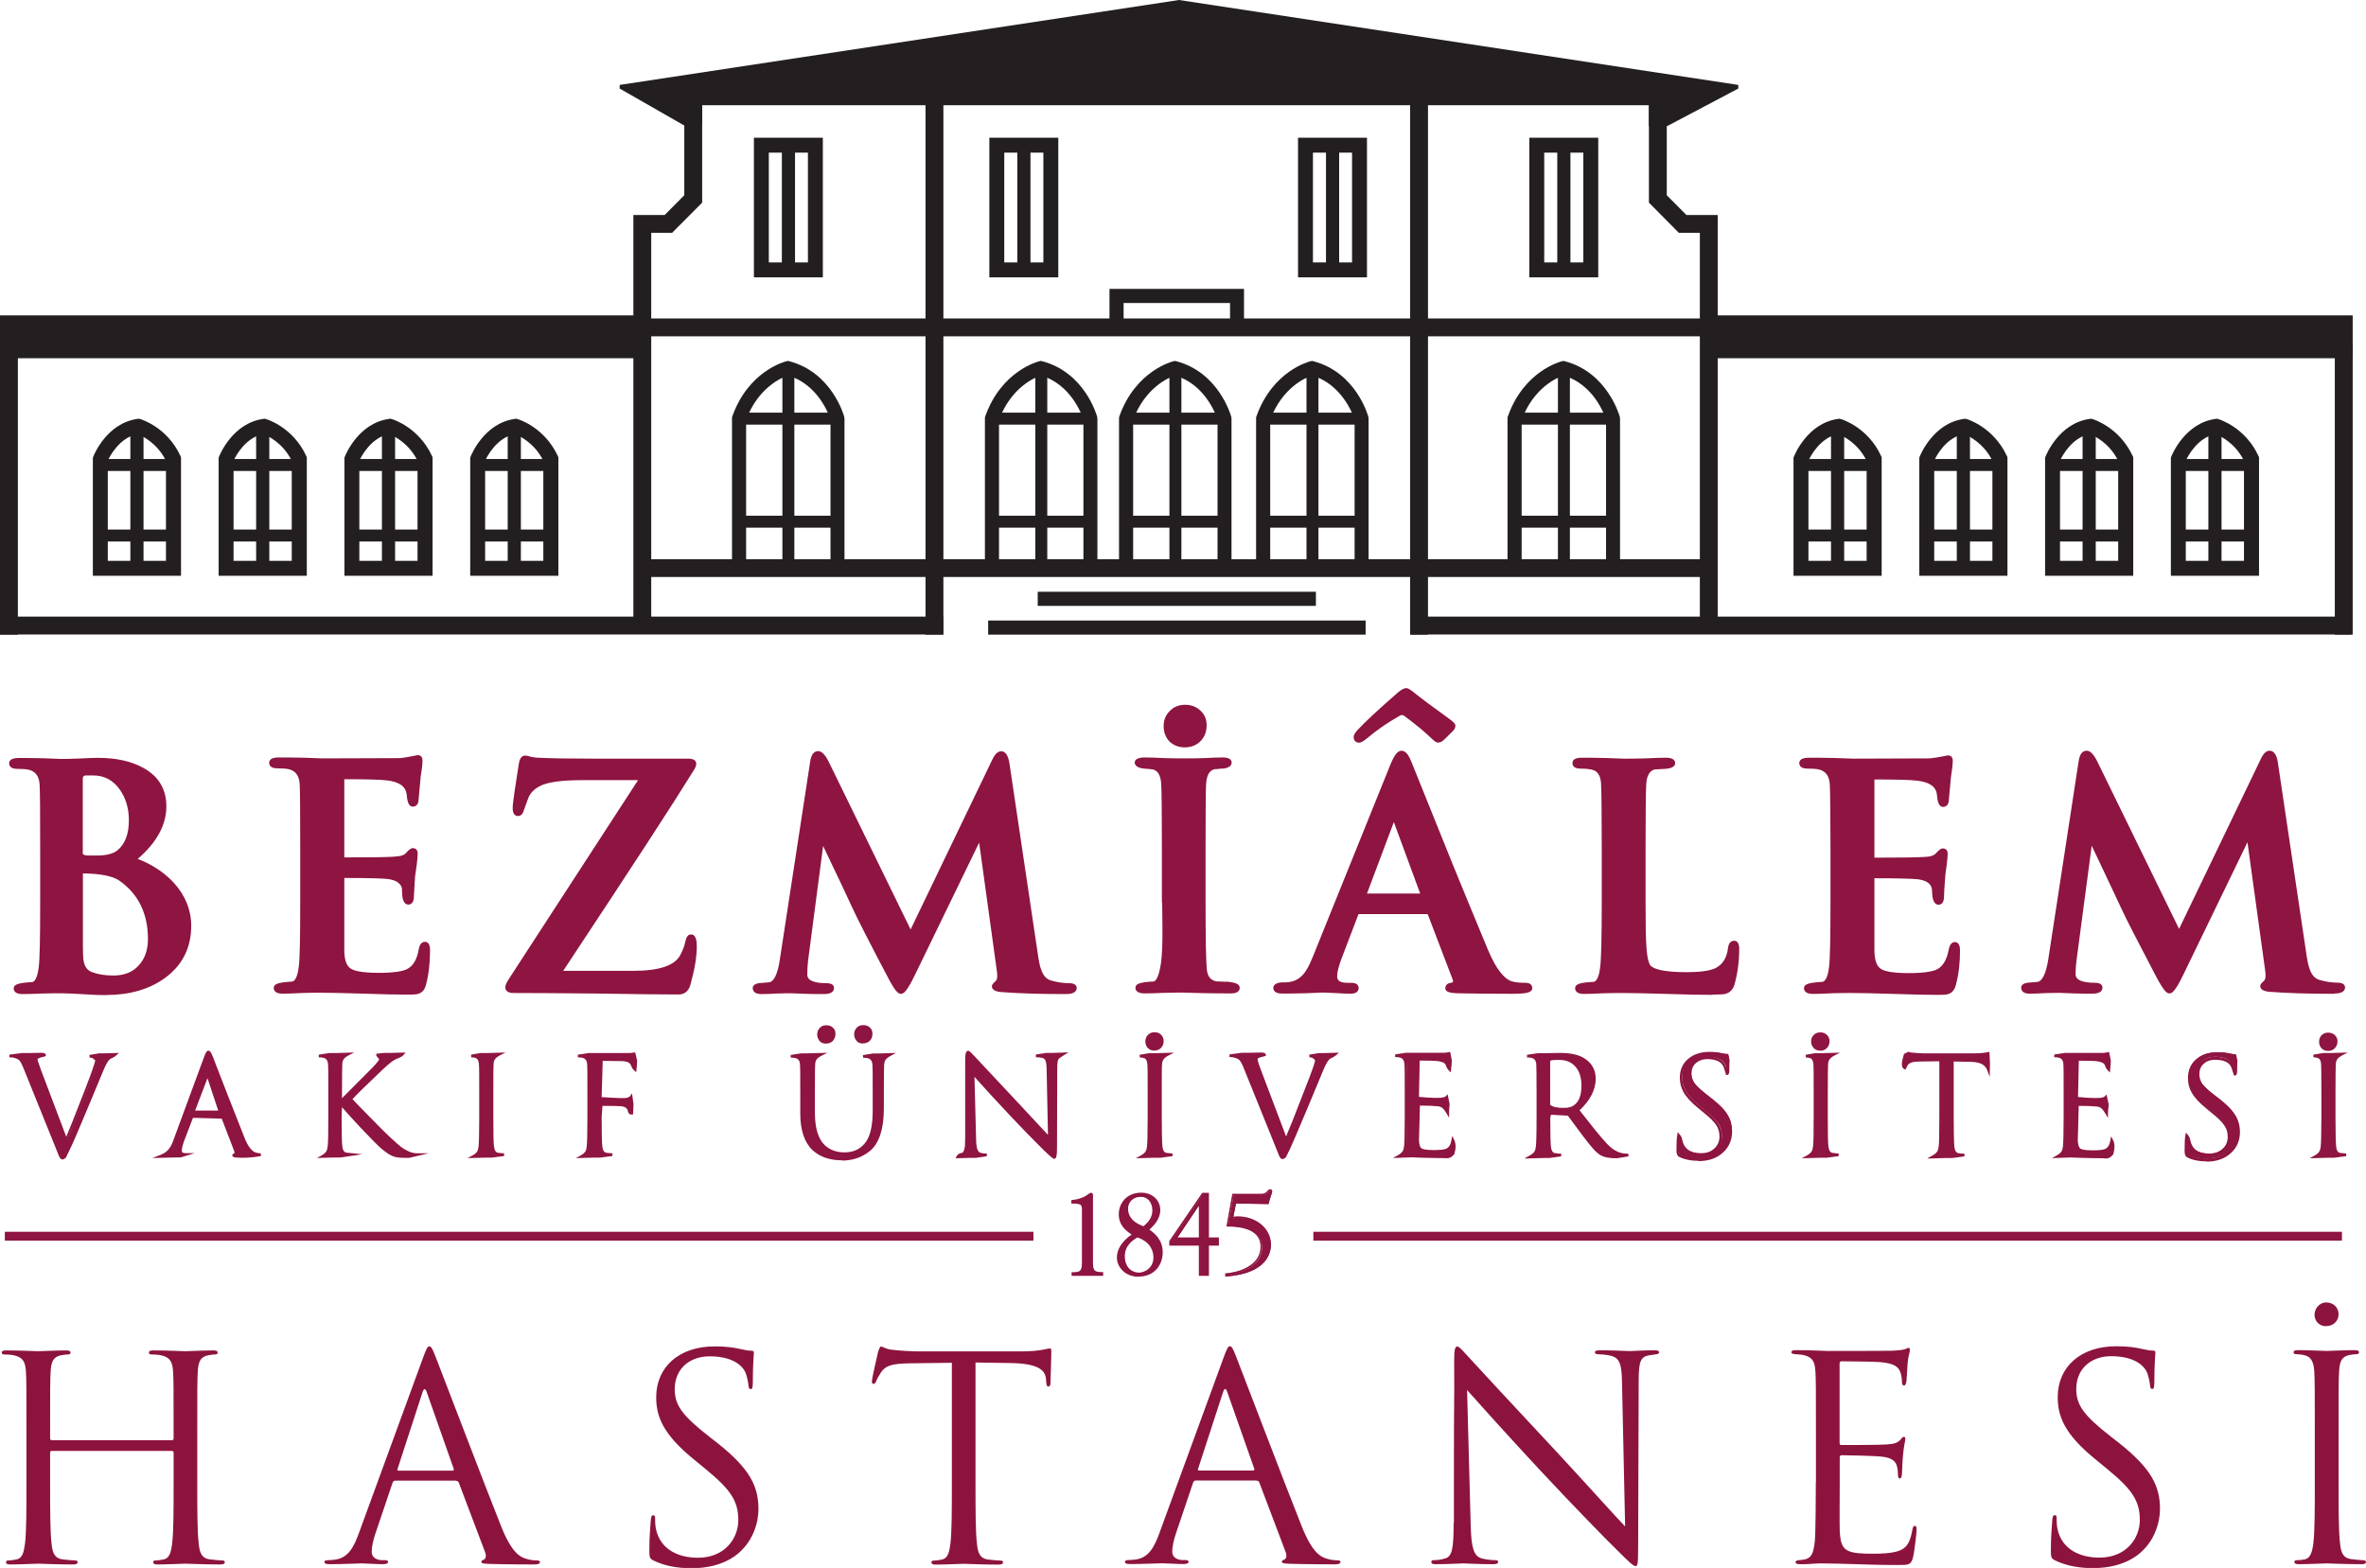 <?xml version="1.0" encoding="UTF-8"?><svg id="Layer_1" xmlns="http://www.w3.org/2000/svg" xmlns:xlink="http://www.w3.org/1999/xlink" viewBox="0 0 176.06 116.69"><defs><style>.cls-1{clip-path:url(#clippath);}.cls-2{fill:none;}.cls-2,.cls-3,.cls-4,.cls-5{stroke-width:0px;}.cls-6{clip-path:url(#clippath-1);}.cls-7{clip-path:url(#clippath-4);}.cls-8{clip-path:url(#clippath-3);}.cls-9{clip-path:url(#clippath-2);}.cls-10{clip-path:url(#clippath-7);}.cls-11{clip-path:url(#clippath-8);}.cls-12{clip-path:url(#clippath-6);}.cls-13{clip-path:url(#clippath-5);}.cls-14{clip-path:url(#clippath-9);}.cls-15{clip-path:url(#clippath-14);}.cls-16{clip-path:url(#clippath-13);}.cls-17{clip-path:url(#clippath-12);}.cls-18{clip-path:url(#clippath-10);}.cls-19{clip-path:url(#clippath-15);}.cls-20{clip-path:url(#clippath-17);}.cls-21{clip-path:url(#clippath-16);}.cls-22{clip-path:url(#clippath-11);}.cls-3{fill:#231f20;}.cls-4{fill:#8d133f;}.cls-5{fill:#8e1441;}</style><clipPath id="clippath"><rect class="cls-2" x="0" width="176.06" height="116.69"/></clipPath><clipPath id="clippath-1"><rect class="cls-2" x="0" width="176.06" height="116.69"/></clipPath><clipPath id="clippath-2"><rect class="cls-2" x="0" width="176.06" height="116.69"/></clipPath><clipPath id="clippath-3"><rect class="cls-2" x="0" width="176.06" height="116.69"/></clipPath><clipPath id="clippath-4"><rect class="cls-2" x="0" width="176.06" height="116.69"/></clipPath><clipPath id="clippath-5"><rect class="cls-2" x="0" width="176.06" height="116.69"/></clipPath><clipPath id="clippath-6"><rect class="cls-2" x="0" width="176.06" height="116.69"/></clipPath><clipPath id="clippath-7"><rect class="cls-2" x="0" width="176.06" height="116.69"/></clipPath><clipPath id="clippath-8"><rect class="cls-2" x="0" width="176.06" height="116.69"/></clipPath><clipPath id="clippath-9"><rect class="cls-2" x="0" width="176.06" height="116.69"/></clipPath><clipPath id="clippath-10"><rect class="cls-2" x="0" width="176.06" height="116.69"/></clipPath><clipPath id="clippath-11"><rect class="cls-2" x="0" width="176.06" height="116.69"/></clipPath><clipPath id="clippath-12"><rect class="cls-2" x="0" width="176.06" height="116.69"/></clipPath><clipPath id="clippath-13"><rect class="cls-2" x="0" width="176.06" height="116.69"/></clipPath><clipPath id="clippath-14"><rect class="cls-2" x="0" width="176.06" height="116.69"/></clipPath><clipPath id="clippath-15"><rect class="cls-2" x="0" width="176.06" height="116.69"/></clipPath><clipPath id="clippath-16"><rect class="cls-2" x="0" width="176.06" height="116.69"/></clipPath><clipPath id="clippath-17"><rect class="cls-2" x="0" width="176.06" height="116.69"/></clipPath></defs><g class="cls-1"><path class="cls-3" d="m41.54,42.85h-6.55v-8.79l.04-.1c.04-.1.99-2.45,3.25-2.78l.12-.02.12.03c.08.02,1.99.61,2.98,2.73l.05.11v8.8Zm-5.44-1.11h4.33v-7.45c-.66-1.33-1.77-1.85-2.12-1.99-1.33.27-2.04,1.62-2.21,1.98v7.45Z"/></g><rect class="cls-3" x="35.36" y="34.16" width="5.83" height=".89"/><rect class="cls-3" x="35.36" y="39.41" width="5.83" height=".89"/><rect class="cls-3" x="37.78" y="32.07" width=".98" height="9.88"/><g class="cls-6"><path class="cls-3" d="m32.18,42.85h-6.55v-8.79l.04-.1c.04-.1.99-2.45,3.25-2.78l.12-.02.12.03c.08.02,1.99.61,2.98,2.73l.05.11v8.8Zm-5.44-1.11h4.33v-7.45c-.66-1.33-1.77-1.85-2.12-1.99-1.33.27-2.04,1.62-2.21,1.98v7.45Z"/></g><rect class="cls-3" x="26" y="34.16" width="5.83" height=".89"/><rect class="cls-3" x="26" y="39.41" width="5.83" height=".89"/><rect class="cls-3" x="28.42" y="32.07" width=".98" height="9.88"/><g class="cls-9"><path class="cls-3" d="m22.82,42.85h-6.55v-8.79l.04-.1c.04-.1.99-2.45,3.25-2.78l.12-.02.12.03c.08.02,2,.61,2.98,2.73l.05.11v8.8Zm-5.44-1.11h4.33v-7.45c-.66-1.33-1.77-1.85-2.12-1.99-1.33.27-2.04,1.62-2.21,1.98v7.45Z"/></g><rect class="cls-3" x="16.64" y="34.16" width="5.83" height=".89"/><rect class="cls-3" x="16.64" y="39.41" width="5.83" height=".89"/><rect class="cls-3" x="19.06" y="32.07" width=".98" height="9.88"/><g class="cls-8"><path class="cls-3" d="m13.46,42.85h-6.55v-8.79l.04-.1c.04-.1.99-2.45,3.25-2.78l.12-.02.12.03c.08.02,2,.61,2.98,2.73l.05.11v8.8Zm-5.44-1.11h4.33v-7.45c-.66-1.33-1.77-1.85-2.12-1.99-1.33.27-2.04,1.62-2.21,1.98v7.45Z"/></g><rect class="cls-3" x="7.28" y="34.16" width="5.83" height=".89"/><rect class="cls-3" x="7.28" y="39.41" width="5.83" height=".89"/><rect class="cls-3" x="9.7" y="32.07" width=".98" height="9.88"/><g class="cls-7"><path class="cls-5" d="m14.03,68.88c0,1.59-.64,2.84-1.91,3.75-1.13.81-2.54,1.2-4.22,1.2-.36,0-.92-.02-1.67-.07-.73-.04-1.28-.07-1.65-.07-.32,0-.8,0-1.44.02-.64.03-1.12.04-1.45.04-.3,0-.45-.07-.45-.22,0-.14.4-.23,1.19-.27.35-.07.58-.49.67-1.26.08-.6.11-2.21.11-4.83v-4c0-2.72-.01-4.33-.04-4.81-.05-.73-.37-1.16-.99-1.3-.21-.04-.51-.06-.89-.06-.26,0-.39-.07-.39-.21,0-.13.16-.2.5-.2.47,0,1.1,0,1.86.02l1.26.05c.3,0,.77,0,1.4-.03.63-.03,1.09-.05,1.4-.05,1.32,0,2.42.24,3.28.73,1.07.59,1.6,1.48,1.6,2.68,0,1.41-.77,2.73-2.33,3.98,1.19.41,2.16,1.02,2.91,1.82.84.91,1.26,1.94,1.26,3.09m-4.25-7.84c0-.93-.24-1.72-.71-2.38-.53-.76-1.25-1.14-2.16-1.14h-.63c-.23.05-.33.19-.33.44v5.61c0,.18.17.29.53.31h.71c.75,0,1.3-.14,1.65-.43.63-.52.94-1.32.94-2.41m1.42,8.86c0-1.98-.74-3.49-2.23-4.52-.55-.37-1.51-.57-2.89-.57-.09,0-.14.05-.14.16v5.38c0,.66.02,1.07.07,1.25.09.47.33.78.74.93.46.19,1.01.28,1.67.28.85,0,1.53-.27,2.02-.8.5-.54.76-1.25.76-2.11"/><path class="cls-5" d="m6.32,57.72c-.1.03-.16.08-.16.23v5.61s.12.1.34.11h.7c.7,0,1.21-.13,1.53-.38.58-.48.86-1.22.86-2.25,0-.88-.23-1.64-.67-2.27-.5-.71-1.15-1.06-1.99-1.06h-.6Zm.88,6.36h-.71c-.63-.05-.72-.34-.72-.52v-5.61c0-.34.17-.56.49-.63h.04s.63,0,.63,0c.97,0,1.75.41,2.32,1.23.5.69.75,1.53.75,2.5,0,1.15-.34,2.01-1.01,2.56-.39.32-.97.47-1.78.47m-1.04.93v5.34c0,.24,0,.97.06,1.2.08.41.28.67.61.79.43.17.97.26,1.6.26.8,0,1.43-.25,1.87-.74.47-.5.7-1.17.7-1.97,0-1.91-.72-3.37-2.14-4.36-.5-.34-1.44-.52-2.71-.53m2.27,8c-.68,0-1.27-.1-1.75-.29-.46-.17-.75-.54-.86-1.08-.05-.18-.07-.58-.07-1.29v-5.38c0-.27.17-.36.34-.36,1.4,0,2.41.2,3,.6,1.54,1.07,2.32,2.64,2.32,4.69,0,.91-.27,1.67-.81,2.25-.52.58-1.25.87-2.16.87m-3.85.48c.38,0,.94.02,1.66.07.88.05,1.39.07,1.66.07,1.64,0,3.02-.39,4.1-1.17,1.23-.88,1.83-2.05,1.83-3.58,0-1.1-.4-2.07-1.21-2.95-.73-.78-1.68-1.37-2.83-1.76l-.35-.12.29-.23c1.5-1.19,2.26-2.48,2.26-3.82,0-1.13-.49-1.95-1.5-2.5-.83-.47-1.9-.7-3.19-.7-.23,0-.66,0-1.39.05-.64.02-1.1.03-1.41.03l-1.27-.05c-.76-.01-1.38-.02-1.85-.02-.06,0-.11,0-.16,0,.01,0,.03,0,.04,0,.39,0,.7.02.93.07.71.16,1.1.66,1.15,1.49.03.48.05,2.06.05,4.83v4c0,2.66-.04,4.25-.12,4.86-.1.87-.37,1.33-.82,1.43-.47.03-.73.06-.88.1.03,0,.06,0,.1,0,.32,0,.79-.01,1.44-.04.65-.02,1.13-.02,1.45-.02m3.32.53c-.4,0-.98-.02-1.69-.07-.72-.04-1.27-.07-1.64-.07-.32,0-.8,0-1.44.02-.65.03-1.13.04-1.45.04-.57,0-.65-.27-.65-.42,0-.3.35-.42,1.38-.47.29-.06.42-.62.48-1.08.08-.59.11-2.16.11-4.81v-4c0-2.76-.01-4.33-.04-4.8-.04-.64-.31-1-.83-1.12-.2-.04-.48-.06-.85-.06-.53,0-.59-.29-.59-.41,0-.18.12-.4.7-.4.47,0,1.1,0,1.86.02l1.27.05c.3,0,.76,0,1.38-.03.58-.03,1.07-.05,1.4-.05,1.35,0,2.49.25,3.38.75,1.13.62,1.71,1.58,1.71,2.86,0,1.38-.72,2.7-2.13,3.91,1.06.41,1.96,1,2.66,1.75.87.95,1.32,2.04,1.32,3.23,0,1.65-.67,2.96-1.99,3.91-1.15.82-2.61,1.24-4.33,1.24"/><path class="cls-5" d="m31.82,70.72c0,.93-.1,1.78-.3,2.52-.08.31-.23.49-.46.55-.09.03-.35.05-.78.05-.7,0-1.77-.02-3.19-.07-1.41-.05-2.47-.07-3.16-.07-.32,0-.81,0-1.45.02-.64.03-1.13.05-1.44.05s-.46-.07-.46-.23c0-.14.4-.23,1.19-.27.35-.07.57-.49.66-1.26.08-.6.11-2.21.11-4.83v-4c0-2.72-.01-4.33-.04-4.81-.05-.73-.37-1.16-.99-1.3-.21-.04-.51-.06-.89-.06-.26,0-.39-.07-.39-.21,0-.13.17-.2.5-.2.46,0,1.08,0,1.88.02l1.42.05,5.74-.02c.33-.03.79-.11,1.35-.23.09,0,.14.07.14.2,0,.16-.02.41-.07.73-.06.36-.09.61-.09.75-.05.57-.09,1.07-.14,1.5-.02.16-.09.25-.23.25-.12,0-.21-.24-.25-.73-.08-.7-.62-1.1-1.63-1.22-.49-.07-1.58-.09-3.26-.09-.11,0-.16.08-.16.23v5.74c0,.17.05.25.16.25,2.03,0,3.26-.02,3.67-.05.3-.02.49-.04.6-.07.21-.05.38-.14.51-.27.18-.2.3-.3.36-.3.11,0,.16.06.16.18,0,.2-.02.47-.07.82-.06.42-.1.7-.11.84-.06.88-.09,1.39-.09,1.52,0,.29-.07.43-.21.43-.12,0-.21-.14-.25-.43-.02-.2-.03-.4-.04-.6-.11-.51-.54-.81-1.29-.88-.44-.04-1.52-.07-3.26-.07-.09,0-.13.08-.13.23v5.32c0,.79.18,1.3.55,1.55.32.24,1.05.36,2.21.36,1.03,0,1.76-.09,2.15-.27.54-.24.88-.8,1.04-1.68.04-.22.13-.34.25-.34s.18.14.18.42"/><path class="cls-5" d="m30.75,59.64h0,0Zm-6.81,13.86c.76,0,1.85.02,3.17.07,1.41.05,2.48.07,3.18.07.59,0,.7-.03.71-.04.12-.03.26-.1.33-.41.19-.72.29-1.55.29-2.47,0-.06,0-.11,0-.14,0,.03-.02.06-.03.11-.17.94-.55,1.56-1.15,1.83-.42.19-1.17.29-2.23.29-1.2,0-1.97-.13-2.33-.4-.42-.28-.63-.84-.63-1.71v-5.32c0-.41.28-.43.33-.43,1.67,0,2.8.02,3.27.07.84.09,1.33.44,1.46,1.04l.02.21c0,.14.02.27.03.41.02.09.03.16.05.19,0-.04.01-.09.01-.18,0-.16.03-.73.09-1.54,0-.07.02-.17.04-.29.02-.15.05-.33.08-.56.04-.3.06-.55.07-.73-.04.03-.1.09-.18.18-.16.17-.36.28-.61.33-.11.03-.3.05-.63.07-.41.03-1.65.05-3.68.05-.06,0-.36-.02-.36-.46v-5.74c0-.32.18-.43.36-.43,1.75,0,2.8.03,3.29.09,1.1.13,1.71.6,1.8,1.4.02.27.06.42.08.5,0,0,0,0,0-.01.03-.29.06-.62.09-.98l.05-.52c0-.15.03-.43.09-.76.04-.27.06-.51.06-.68-.5.1-.94.18-1.27.21l-5.76.03-1.43-.05c-.79-.01-1.41-.02-1.87-.02-.06,0-.11,0-.15,0,.01,0,.02,0,.03,0,.39,0,.7.02.93.07.71.16,1.09.66,1.15,1.48.03.48.04,2.06.04,4.83v4c0,2.66-.04,4.25-.11,4.86-.1.87-.37,1.33-.82,1.43-.47.03-.73.06-.88.1.03,0,.06,0,.1,0,.34,0,.84-.02,1.43-.05.64-.02,1.13-.02,1.46-.02m6.35.54c-.7,0-1.78-.02-3.19-.07-1.31-.04-2.4-.07-3.15-.07-.32,0-.81,0-1.44.02-.6.03-1.1.05-1.45.05-.54,0-.66-.23-.66-.43,0-.3.35-.41,1.38-.47.29-.06.42-.62.48-1.08.08-.59.11-2.16.11-4.81v-4c0-2.76-.01-4.33-.04-4.8-.04-.64-.31-1-.83-1.12-.2-.04-.48-.06-.85-.06-.53,0-.59-.28-.59-.41,0-.18.12-.4.7-.4.46,0,1.09,0,1.88.02l1.42.05,5.73-.02c.32-.03.78-.11,1.31-.22h.04c.15,0,.33.1.33.4,0,.19-.02.46-.07.76-.06.31-.09.58-.09.72l-.05.54c-.03.36-.06.69-.09.98-.03.27-.19.43-.43.43-.33,0-.41-.46-.45-.91-.07-.59-.54-.93-1.45-1.04-.46-.06-1.51-.09-3.19-.09,0,0,0,.02,0,.03v5.74s0,.04,0,.05c1.99,0,3.21-.02,3.61-.05.29-.02.47-.04.56-.06.19-.04.32-.11.42-.22.26-.3.4-.36.51-.36.22,0,.36.15.36.38,0,.21-.02.48-.07.85-.03.23-.06.42-.08.57-.02.12-.03.21-.04.27-.06.93-.09,1.38-.09,1.5,0,.55-.26.63-.41.63-.24,0-.39-.2-.45-.6-.01-.15-.02-.29-.03-.43v-.18c-.1-.39-.46-.63-1.12-.7-.32-.03-1.12-.07-3.17-.07,0,0,0,.02,0,.03v5.32c0,.71.15,1.18.46,1.38.2.15.73.33,2.1.33,1.25,0,1.81-.14,2.07-.26.48-.22.78-.72.92-1.54.08-.46.34-.51.45-.51.17,0,.38.11.38.62,0,.95-.1,1.82-.3,2.57-.09.38-.3.61-.6.69-.06.02-.22.05-.83.05"/><path class="cls-5" d="m51.65,70.44c0,.75-.16,1.67-.46,2.77-.11.4-.33.59-.69.59-1.37,0-3.43-.03-6.17-.07-2.72-.03-4.77-.04-6.15-.04-.26,0-.39-.08-.39-.23,0-.11.11-.33.35-.68l9.7-14.93h-4.5c-1.62,0-2.72.16-3.3.48-.4.21-.69.5-.87.86-.08.17-.21.54-.41,1.11-.05.14-.12.21-.23.21-.13,0-.19-.13-.19-.39,0-.27.15-1.36.46-3.27.05-.29.14-.43.28-.43.06,0,.2.03.41.09.23.04.4.07.5.07.99.05,2.39.07,4.22.07h7c.25,0,.39.06.39.18,0,.09-.06.23-.19.43-1.62,2.61-4.92,7.67-9.88,15.18h5.64c1.95,0,3.15-.41,3.61-1.25.2-.36.34-.72.41-1.09.05-.24.13-.37.23-.37.15,0,.23.23.23.7"/><path class="cls-5" d="m38.53,60.32h0,0Zm-.54,13.15s.05.03.19.03c1.08,0,3.02,0,6.15.04,3.02.05,4.92.07,6.17.07.19,0,.39-.05.5-.44.31-1.11.46-2,.46-2.72,0-.22-.02-.35-.04-.42,0,.03-.02.07-.03.12-.07.38-.21.75-.43,1.14-.5.91-1.74,1.36-3.78,1.36h-6.01l.21-.31c5.3-8.01,8.34-12.69,9.88-15.17.09-.14.13-.23.15-.28-.03,0-.09-.02-.18-.02h-7c-1.79,0-3.21-.02-4.23-.07-.11,0-.28-.02-.53-.07-.28-.08-.36-.09-.38-.09,0,0-.05.06-.08.26-.41,2.54-.46,3.11-.46,3.24,0,.07,0,.12.01.15,0,0,0-.02.01-.04.23-.64.35-.96.42-1.13.21-.41.53-.73.96-.96.62-.34,1.73-.5,3.39-.5h4.87l-9.9,15.24c-.28.43-.31.55-.31.57m12.51.54c-1.26,0-3.11-.02-6.17-.07-3.12-.03-5.07-.04-6.15-.04-.53,0-.59-.3-.59-.43,0-.16.1-.37.38-.79l9.5-14.62h-4.13c-1.58,0-2.66.15-3.21.46-.36.19-.63.45-.79.78-.06.14-.18.47-.4,1.09-.1.3-.3.34-.41.34-.14,0-.39-.08-.39-.59,0-.38.25-2.01.46-3.31.08-.5.3-.6.47-.6.06,0,.16.01.47.1.21.04.36.06.45.06,1.02.05,2.44.07,4.22.07h7c.51,0,.59.24.59.38s-.07.32-.22.54c-1.51,2.45-4.5,7.04-9.68,14.87h5.27c1.86,0,3.01-.39,3.43-1.15.19-.36.32-.69.39-1.03.07-.35.21-.53.42-.53.43,0,.43.68.43.9,0,.76-.15,1.68-.47,2.83-.16.61-.57.74-.88.74"/><path class="cls-5" d="m79.9,73.51c0,.16-.2.25-.6.25-1.9,0-3.45-.04-4.66-.14-.44-.03-.66-.11-.66-.25,0-.03.07-.11.22-.25.17-.14.21-.46.14-.98l-1.38-10h-.09l-5,10.32c-.41.85-.7,1.27-.85,1.27-.14,0-.41-.38-.8-1.14-1.39-2.64-2.27-4.36-2.64-5.16-.3-.67-1.1-2.35-2.39-5.05h-.09l-1.19,9.04c-.04.35-.07.7-.07,1.07,0,.56.55.84,1.65.84.23,0,.34.05.34.16,0,.16-.19.25-.55.25s-.84,0-1.4-.02l-1.01-.04c-.24,0-.62,0-1.12.02-.5.03-.88.04-1.14.04-.27,0-.42-.09-.42-.25,0-.09.15-.16.46-.18.2-.01.4-.03.6-.04.46-.1.78-.69.94-1.8l2.27-14.81c.06-.39.19-.59.39-.59.19,0,.39.24.62.7l6.26,12.82,6.24-12.97c.16-.37.33-.55.5-.55.2,0,.33.24.41.7l2.09,14.04c.1.67.18,1.12.28,1.34.17.52.45.84.84.96.49.15.97.22,1.43.22.24,0,.37.05.37.16"/><path class="cls-5" d="m74.25,73.36c.07.02.19.05.41.06,1.18.09,2.7.14,4.65.14.07,0,.13,0,.18,0-.45,0-.93-.08-1.43-.23-.47-.15-.79-.51-.98-1.09-.09-.21-.18-.66-.28-1.37l-2.09-14.04c-.07-.44-.18-.53-.21-.53,0,0-.13,0-.32.43l-6.42,13.35-6.44-13.19c-.29-.59-.44-.59-.44-.59-.08,0-.15.17-.19.42l-2.27,14.81c-.18,1.2-.54,1.85-1.1,1.96l-.26.02c-.12,0-.25.02-.37.03-.07,0-.13.01-.17.02.03,0,.07,0,.12,0,.26,0,.64-.01,1.13-.04.51-.02.89-.02,1.13-.02l1.02.04c.56.02,1.02.02,1.39.02.06,0,.12,0,.16,0-1.2,0-1.81-.36-1.81-1.04,0-.36.02-.72.07-1.09l1.22-9.22h.39l.05.11c1.3,2.71,2.09,4.39,2.39,5.05.38.83,1.29,2.61,2.63,5.15.37.71.56.93.63,1.01.08-.07.27-.32.67-1.14l5.06-10.43h.39l1.4,10.17c.09.6.02.98-.21,1.17-.03.03-.06.06-.08.08m5.05.6c-1.95,0-3.48-.05-4.67-.14-.25-.01-.84-.05-.84-.44,0-.11.06-.19.29-.4.06-.05.16-.2.07-.8l-1.31-9.49-4.79,9.87c-.62,1.28-.85,1.38-1.03,1.38s-.38-.09-.98-1.24c-1.34-2.54-2.25-4.33-2.64-5.17-.28-.62-1-2.15-2.17-4.59l-1.12,8.53c-.04.35-.06.7-.06,1.04,0,.43.49.64,1.45.64.47,0,.54.23.54.36,0,.2-.13.45-.75.45-.37,0-.84,0-1.4-.02l-1.02-.04c-.23,0-.61,0-1.11.02-.49.03-.88.04-1.15.04-.57,0-.62-.34-.62-.45,0-.33.48-.37.64-.38.13,0,.25-.02.37-.03l.24-.02c.34-.07.61-.64.76-1.63l2.27-14.81c.08-.51.28-.76.59-.76.27,0,.52.25.8.82l6.08,12.45,6.06-12.6c.13-.28.34-.66.68-.66.46,0,.57.66.61.87l2.09,14.04c.09.67.18,1.1.26,1.29.15.47.38.74.72.85.48.14.94.21,1.37.21.47,0,.57.2.57.36,0,.2-.14.45-.8.45"/><path class="cls-5" d="m89.61,53.97c0,.42-.13.77-.39,1.04-.26.27-.61.41-1.04.41s-.75-.13-1.01-.38c-.24-.26-.37-.59-.37-1s.13-.72.39-.98c.26-.27.6-.41,1.01-.41s.72.12.99.37c.27.24.41.56.41.95m2.47,19.57c0,.15-.14.22-.43.22-.58,0-1.28,0-2.11-.02l-1.47-.04c-.32,0-.8,0-1.44.02-.65.03-1.13.04-1.45.04s-.46-.07-.46-.22.4-.23,1.19-.27c.33-.08.57-.59.71-1.52.09-.68.13-1.59.11-2.73-.03-2.82-.05-3.43-.05-1.84v-4c0-2.72-.02-4.33-.05-4.81-.04-.73-.3-1.15-.78-1.27-.23-.03-.46-.05-.69-.07-.34-.04-.51-.13-.51-.25,0-.12.18-.18.55-.18.34,0,.84.01,1.49.05.65.02,1.15.02,1.49.02.3,0,.77,0,1.4-.02.63-.03,1.09-.05,1.4-.05.32,0,.48.06.48.18,0,.12-.15.21-.44.25-.21.01-.42.03-.61.04-.52.1-.81.52-.85,1.3-.03.51-.05,2.12-.05,4.81v4c0,2.68.03,4.34.09,4.99.06.65.37,1.02.92,1.1.29,0,.58.03.85.04.46.04.68.12.68.23"/><path class="cls-5" d="m88.21,52.85c-.36,0-.65.11-.87.35-.23.23-.33.5-.33.84s.1.64.31.86c.22.21.5.32.86.32s.67-.11.89-.35c.23-.23.34-.53.34-.9,0-.34-.11-.6-.35-.8-.23-.21-.51-.32-.86-.32m-.03,2.77c-.46,0-.85-.15-1.15-.44-.28-.3-.43-.68-.43-1.14s.15-.82.45-1.12c.29-.31.68-.47,1.15-.47.44,0,.82.14,1.12.42.32.28.48.65.48,1.1,0,.48-.15.87-.45,1.18-.3.31-.7.47-1.18.47m-.11,17.87l1.48.04c.82.02,1.52.02,2.1.02.03,0,.06,0,.08,0-.08-.02-.19-.04-.35-.05h-.28c-.18-.02-.37-.03-.56-.04-.47-.06-1.03-.34-1.11-1.28-.06-.66-.09-2.3-.09-5.01v-4c0-2.89.01-4.34.05-4.83.05-.87.39-1.37,1.01-1.49.16,0,.3-.02.44-.03h.19s.09-.03.12-.04c-.19-.02-.62,0-1.53.04-.64.02-1.11.02-1.41.02-.35,0-.84,0-1.5-.02-.61-.03-1.12-.05-1.49-.05-.07,0-.12,0-.17,0,.04,0,.09.02.15.02.22.01.45.04.69.07.41.1.89.44.95,1.46.03.49.05,2.11.05,4.82v3.16s0,.08,0,.28c.02.4.03,1.11.04,2.39.01,1.14-.03,2.07-.12,2.76-.16,1.06-.44,1.59-.87,1.69-.47.03-.73.06-.88.1.03,0,.06,0,.1,0,.32,0,.81-.01,1.44-.04.65-.02,1.13-.02,1.45-.02m3.58.47c-.58,0-1.29,0-2.11-.02l-1.47-.04c-.31,0-.79,0-1.43.02-.63.03-1.12.04-1.45.04-.57,0-.66-.27-.66-.42,0-.3.36-.42,1.38-.47.08-.02.35-.2.52-1.35.09-.66.12-1.57.11-2.7,0-.78-.02-1.4-.02-1.84h-.02v-4c0-2.71-.02-4.32-.05-4.8-.04-.64-.24-1-.63-1.09-.2-.02-.43-.05-.65-.06-.18-.02-.69-.09-.69-.45s.56-.38.75-.38c.37,0,.89.02,1.5.05.65.02,1.14.02,1.48.02.3,0,.77,0,1.4-.02.58-.03,1.06-.05,1.4-.05.45,0,.68.13.68.38,0,.24-.2.39-.61.45h-.2c-.15.03-.29.04-.43.04-.25.05-.61.22-.66,1.11-.03.48-.04,1.92-.04,4.8v4c0,2.66.03,4.34.09,4.97.05.55.29.85.75.92.17,0,.36.01.55.02h.28c.46.06.87.14.87.45,0,.16-.08.42-.63.42"/><path class="cls-5" d="m108.09,54.02c0,.08-.04.15-.11.23l-.67.66c-.11.1-.2.16-.3.16-.06,0-.18-.08-.34-.24-.5-.49-1.17-1.05-2.02-1.68-.13-.09-.22-.14-.3-.14-.09,0-.21.03-.34.11-.89.5-1.69,1.06-2.43,1.68-.22.18-.37.27-.46.27-.13,0-.2-.07-.2-.22,0-.08.07-.19.2-.34.54-.59,1.55-1.53,3.03-2.82.22-.18.38-.27.48-.27.06,0,.2.08.41.25.6.49,1.51,1.17,2.74,2.05.21.15.32.26.32.31m5.76,19.52c0,.15-.36.22-1.06.22-1.92,0-3.36-.02-4.33-.04-.46-.02-.69-.08-.69-.18,0-.13.11-.19.32-.21.24-.08.31-.25.2-.52l-1.83-4.82c-.05-.11-.12-.16-.23-.16h-5.11c-.09,0-.16.06-.2.18l-1.24,3.25c-.23.61-.35,1.07-.35,1.39,0,.47.31.7.92.7h.34c.23,0,.34.06.34.19,0,.15-.12.22-.38.22-.23,0-.64-.02-1.22-.04-.52-.03-.92-.04-1.21-.02l-.98.04c-.67.02-1.25.02-1.72.02-.29,0-.44-.07-.44-.22,0-.11.14-.18.41-.21.2,0,.39,0,.57-.02.5-.06.92-.3,1.26-.73.21-.26.44-.7.69-1.32l5.76-14.27c.25-.61.46-.91.64-.91s.37.25.57.73l3.14,7.79c.88,2.17,1.74,4.22,2.55,6.18.63,1.5,1.3,2.33,2.02,2.48.28.06.6.09.97.09.2,0,.3.06.3.19m-7.94-6.98l-2.07-5.61c-.03-.14-.06-.21-.11-.21-.06,0-.11.07-.14.21l-2.1,5.59c-.05.11-.02.16.09.16h4.22c.11,0,.15-.04.12-.14"/><path class="cls-5" d="m104.35,52.8c.12,0,.25.06.42.17.84.62,1.53,1.2,2.05,1.7.15.15.21.18.23.19,0,0,.04-.02.13-.1l.66-.65s.04-.04.04-.06c-.03-.03-.09-.09-.22-.18-1.34-.96-2.19-1.6-2.75-2.06-.21-.17-.29-.2-.3-.2,0,0-.09.02-.34.23-1.45,1.26-2.47,2.21-3.01,2.8-.14.15-.15.21-.15.22,0,.01.09,0,.34-.21.74-.63,1.57-1.2,2.46-1.7.19-.11.34-.14.44-.14m2.67,2.46c-.12,0-.26-.09-.48-.3-.5-.49-1.18-1.05-2-1.66-.13-.09-.18-.1-.18-.1-.03,0-.12,0-.24.08-.87.49-1.68,1.05-2.4,1.66-.27.22-.45.32-.59.32-.24,0-.4-.16-.4-.42,0-.13.07-.27.25-.48.56-.61,1.58-1.56,3.05-2.84.27-.22.46-.32.61-.32.1,0,.23.05.53.29.56.45,1.4,1.08,2.73,2.04.29.21.4.34.4.48,0,.13-.06.25-.17.37l-.67.66c-.15.14-.29.21-.44.21m-5.3,11.24h3.96s-1.96-5.32-1.96-5.32l-2,5.32Zm4.01.13h0s0,0,0,0Zm.07.27h-4.22c-.16,0-.23-.07-.27-.13-.04-.06-.07-.17,0-.32l2.1-5.57c.05-.22.16-.34.32-.34.24,0,.29.28.31.37l2.06,5.59c.05.14,0,.24-.03.28-.04.06-.12.12-.28.12m7.85,6.64h.2-.2s0,0,0,0c0,0,0,0,0,0m-5.44-.04c.07,0,.15.01.26.02.98.03,2.43.04,4.32.04.19,0,.34,0,.46-.01-.27-.01-.5-.04-.71-.09-.79-.17-1.49-1.02-2.16-2.6l-.37-.89c-.7-1.69-1.43-3.45-2.18-5.29l-3.14-7.79c-.24-.59-.38-.61-.38-.61,0,0-.16.05-.46.79l-5.76,14.27c-.26.65-.49,1.09-.72,1.37-.36.46-.83.73-1.39.8-.21.02-.42.02-.6.02-.05,0-.1.01-.13.02.04,0,.09,0,.15,0,.47,0,1.05,0,1.72-.02l.98-.04c.27-.02.65-.01,1.23.02.72.04,1.15.06,1.31.04-.02,0-.04,0-.06,0h-.34c-.97,0-1.12-.57-1.12-.9s.12-.83.36-1.46l1.24-3.25c.11-.27.29-.31.39-.31h5.11c.19,0,.34.1.41.28l1.84,4.83c.08.19.08.36.02.5-.05.12-.15.2-.29.26m4.57.46c-1.89,0-3.35-.02-4.33-.04-.43-.02-.88-.06-.88-.38,0-.14.06-.37.48-.41.03-.01.07-.03.09-.06.02-.04,0-.1-.03-.19l-1.84-4.82s-.02-.03-.05-.03h-5.11s-.01.02-.02.05l-1.24,3.25c-.22.58-.33,1.02-.33,1.31,0,.15,0,.5.72.5h.34c.49,0,.54.27.54.39,0,.13-.06.42-.58.42-.23,0-.62-.01-1.23-.05-.56-.03-.93-.04-1.19-.02l-.99.04c-.68.02-1.26.02-1.73.02-.55,0-.63-.27-.63-.42s.1-.36.59-.41c.19,0,.39,0,.57-.02.45-.06.82-.27,1.13-.65.2-.24.42-.67.66-1.26l5.76-14.27c.3-.73.54-1.04.83-1.04s.51.26.75.86l3.14,7.79c.75,1.84,1.48,3.6,2.18,5.29l.37.89c.6,1.43,1.23,2.22,1.87,2.36.25.06.55.08.92.08.46,0,.5.3.5.39,0,.35-.5.42-1.26.42"/><path class="cls-5" d="m129.24,70.61c0,.92-.11,1.79-.34,2.61-.09.32-.27.5-.55.56-.12.03-.42.05-.9.05-.75,0-1.87-.02-3.35-.07-1.48-.05-2.59-.07-3.32-.07-.32,0-.8,0-1.44.02-.65.03-1.12.05-1.45.05s-.46-.07-.46-.23c0-.14.4-.23,1.2-.27.35-.08.57-.49.66-1.26.08-.6.12-2.21.12-4.83v-4c0-2.68-.02-4.3-.05-4.84-.03-.55-.2-.92-.5-1.12-.23-.15-.64-.22-1.24-.22-.25,0-.38-.07-.38-.21s.16-.2.51-.2c.39,0,.97,0,1.74.02l1.4.05c.35,0,.87,0,1.56-.02.69-.03,1.21-.05,1.56-.05.32,0,.48.07.48.2s-.19.2-.57.23c-.24.02-.49.03-.74.04-.52.1-.8.53-.84,1.3-.03.51-.05,2.12-.05,4.81v4c0,1.66.02,2.79.07,3.39.06.81.2,1.32.41,1.5.39.33,1.31.5,2.78.5.99,0,1.72-.1,2.18-.3.64-.3,1-.87,1.1-1.7.03-.23.11-.34.25-.34.12,0,.18.13.18.39"/><path class="cls-5" d="m129.05,70.42h0,0Zm-8.28,3.08c.78,0,1.93.02,3.33.07,1.41.04,2.56.07,3.34.07.59,0,.78-.03.85-.04.13-.03.31-.1.4-.43.22-.79.34-1.65.34-2.55,0-.07,0-.11-.01-.15-.01.03-.02.07-.03.13-.1.9-.51,1.52-1.21,1.85-.5.21-1.26.32-2.26.32-1.53,0-2.48-.18-2.91-.55-.26-.22-.42-.76-.48-1.64-.05-.57-.07-1.62-.07-3.4v-4c0-2.63.02-4.29.05-4.82.05-.87.39-1.37,1.01-1.49.27-.01.52-.03.76-.04.09,0,.16-.02.22-.03-.03,0-.07,0-.11,0-.36,0-.88.02-1.55.05-.69.02-1.21.02-1.57.02l-1.41-.05c-.76-.01-1.34-.02-1.73-.02-.06,0-.12,0-.16,0,.01,0,.02,0,.04,0,.64,0,1.08.08,1.35.26.36.24.56.67.59,1.27.03.56.05,2.24.05,4.85v4c0,2.61-.04,4.25-.12,4.86-.1.86-.37,1.33-.82,1.43-.47.03-.73.06-.89.1.03,0,.07,0,.11,0,.32,0,.81-.01,1.44-.05.65-.02,1.13-.02,1.45-.02m6.67.54c-.78,0-1.94-.02-3.36-.07-1.39-.04-2.54-.07-3.32-.07-.32,0-.8,0-1.44.02-.63.03-1.12.05-1.45.05-.58,0-.66-.27-.66-.43,0-.3.35-.42,1.39-.47.29-.07.42-.62.47-1.08.08-.6.12-2.21.12-4.81v-4c0-2.6-.02-4.27-.05-4.83-.02-.47-.16-.79-.41-.96-.13-.09-.44-.19-1.14-.19-.53,0-.58-.29-.58-.41,0-.27.24-.4.7-.4.39,0,.98,0,1.74.02l1.4.05c.34,0,.86,0,1.55-.02.67-.03,1.2-.05,1.57-.05.56,0,.68.22.68.4,0,.37-.53.41-.75.43-.25.02-.5.03-.75.04-.12.03-.59.11-.65,1.11-.03.52-.05,2.18-.05,4.8v4c0,1.75.02,2.82.07,3.37.07,1.03.26,1.3.34,1.36.24.21.89.45,2.65.45.95,0,1.66-.09,2.1-.28.57-.27.89-.77.98-1.54.06-.45.31-.52.45-.52s.38.08.38.59c0,.95-.12,1.84-.35,2.66-.14.49-.46.65-.7.71-.14.03-.45.05-.94.05"/><path class="cls-5" d="m145.68,70.72c0,.93-.1,1.78-.3,2.52-.08.31-.22.49-.46.55-.09.03-.35.05-.78.05-.7,0-1.77-.02-3.19-.07-1.41-.05-2.46-.07-3.16-.07-.32,0-.81,0-1.45.02-.64.03-1.12.05-1.44.05s-.46-.07-.46-.23c0-.14.4-.23,1.19-.27.35-.07.58-.49.67-1.26.08-.6.12-2.21.12-4.83v-4c0-2.72-.02-4.33-.05-4.81-.05-.73-.38-1.16-.98-1.3-.22-.04-.52-.06-.9-.06-.26,0-.39-.07-.39-.21,0-.13.17-.2.51-.2.45,0,1.08,0,1.88.02l1.42.05,5.74-.02c.34-.03.78-.11,1.35-.23.09,0,.13.07.13.2,0,.16-.02.41-.07.73-.06.36-.09.61-.09.75-.05.57-.09,1.07-.14,1.5-.02.16-.1.25-.23.25-.12,0-.21-.24-.25-.73-.07-.7-.62-1.1-1.63-1.22-.49-.07-1.57-.09-3.25-.09-.11,0-.16.08-.16.23v5.74c0,.17.05.25.16.25,2.03,0,3.25-.02,3.67-.05.29-.02.49-.04.6-.07.21-.05.38-.14.51-.27.18-.2.31-.3.37-.3.11,0,.16.06.16.18,0,.2-.02.47-.07.82-.06.42-.1.7-.11.84-.06.88-.1,1.39-.1,1.52,0,.29-.07.43-.21.43-.12,0-.2-.14-.25-.43-.02-.2-.03-.4-.05-.6-.11-.51-.53-.81-1.28-.88-.44-.04-1.53-.07-3.26-.07-.09,0-.13.08-.13.23v5.32c0,.79.18,1.3.55,1.55.32.24,1.05.36,2.2.36,1.03,0,1.75-.09,2.15-.27.54-.24.88-.8,1.03-1.68.04-.22.13-.34.26-.34s.18.14.18.42"/><path class="cls-5" d="m144.6,59.64h0,0Zm-6.81,13.86c.75,0,1.85.02,3.17.07,1.41.05,2.48.07,3.18.07.58,0,.69-.03.71-.04.12-.03.26-.1.33-.41.2-.73.29-1.56.29-2.47,0-.07,0-.12,0-.15-.01.03-.02.07-.03.12-.17.95-.54,1.55-1.14,1.83-.43.19-1.18.29-2.23.29-1.22,0-1.96-.13-2.32-.4-.42-.28-.63-.84-.63-1.71v-5.32c0-.4.25-.43.33-.43,1.68,0,2.81.02,3.28.07.84.09,1.33.44,1.46,1.04.02.15.02.28.03.41l.02.21c.02.09.03.15.05.19,0-.04.01-.09.01-.17,0-.14.03-.66.09-1.54.02-.15.05-.43.11-.85.04-.31.06-.55.07-.72-.04.04-.1.09-.18.18-.15.16-.35.27-.61.33-.11.03-.31.05-.63.07-.42.03-1.65.05-3.68.05-.08,0-.36-.03-.36-.46v-5.74c0-.32.19-.43.36-.43,1.75,0,2.79.03,3.28.09,1.11.13,1.72.6,1.8,1.4.02.28.06.42.08.5,0,0,0-.01,0-.02.04-.43.09-.93.14-1.5,0-.13.03-.38.09-.76.04-.29.06-.53.06-.68-.52.11-.94.18-1.27.21l-5.76.03-1.43-.05c-.79-.01-1.42-.02-1.87-.02-.06,0-.11,0-.15,0,0,0,.02,0,.03,0,.38,0,.7.02.94.07.71.17,1.09.66,1.15,1.49.03.51.05,2.22.05,4.83v4c0,2.61-.04,4.24-.12,4.86-.1.86-.37,1.33-.82,1.43-.46.03-.72.06-.87.1.03,0,.06,0,.1,0,.34,0,.83-.02,1.43-.05.65-.02,1.14-.02,1.46-.02m6.35.54c-.7,0-1.78-.02-3.19-.07-1.32-.04-2.41-.07-3.16-.07-.32,0-.81,0-1.45.02-.6.03-1.1.05-1.44.05-.57,0-.66-.27-.66-.43,0-.3.35-.41,1.38-.47.29-.06.43-.62.48-1.08.08-.6.11-2.21.11-4.81v-4c0-2.59-.02-4.3-.05-4.8-.04-.64-.31-1-.83-1.12-.2-.04-.49-.06-.85-.06-.53,0-.59-.28-.59-.41,0-.18.12-.4.71-.4.46,0,1.09,0,1.88.02l1.42.05,5.73-.02c.31-.03.76-.11,1.31-.22h.04c.05,0,.33.01.33.4,0,.18-.02.43-.07.76-.07.44-.09.63-.09.72-.05.59-.1,1.09-.14,1.52-.03.32-.24.43-.43.43-.33,0-.41-.46-.45-.91-.06-.59-.54-.93-1.46-1.04-.46-.06-1.5-.09-3.19-.09,0,0,0,.02,0,.03v5.74s0,.04,0,.05c1.99,0,3.2-.02,3.61-.05.11,0,.43-.02.56-.06.18-.04.32-.11.41-.22.29-.32.42-.36.51-.36.22,0,.36.15.36.38,0,.2-.02.46-.07.84-.06.42-.1.7-.11.84-.08,1.07-.09,1.41-.09,1.5,0,.55-.25.63-.41.63-.35,0-.42-.45-.45-.59l-.02-.23c0-.13-.02-.25-.03-.38-.08-.4-.45-.63-1.1-.7-.44-.04-1.57-.07-3.17-.07,0,0,0,.02,0,.03v5.32c0,.71.16,1.18.46,1.38.2.15.72.33,2.09.33,1.24,0,1.81-.14,2.07-.26.47-.22.77-.72.92-1.54.09-.44.32-.51.45-.51.14,0,.38.08.38.62,0,.94-.1,1.81-.31,2.57-.09.38-.3.61-.6.69-.06.02-.23.05-.83.05"/><path class="cls-5" d="m174.33,73.51c0,.16-.2.25-.59.25-1.9,0-3.45-.04-4.66-.14-.44-.03-.66-.11-.66-.25,0-.03.07-.11.23-.25.17-.14.21-.46.13-.98l-1.37-10h-.09l-5,10.32c-.41.85-.7,1.27-.85,1.27-.14,0-.4-.38-.81-1.14-1.39-2.64-2.27-4.36-2.63-5.16-.31-.67-1.1-2.35-2.39-5.05h-.09l-1.2,9.04c-.04.35-.07.7-.07,1.07,0,.56.56.84,1.65.84.23,0,.34.05.34.16,0,.16-.18.25-.55.25s-.84,0-1.4-.02l-1.01-.04c-.25,0-.62,0-1.12.02-.51.03-.89.04-1.15.04s-.41-.09-.41-.25c0-.09.16-.16.46-.18.2-.01.4-.03.59-.04.46-.1.78-.69.95-1.8l2.27-14.81c.06-.39.19-.59.39-.59.18,0,.39.24.62.7l6.26,12.82,6.24-12.97c.16-.37.33-.55.5-.55.2,0,.34.24.42.7l2.09,14.04c.09.67.18,1.12.28,1.34.17.52.45.84.85.96.49.15.96.22,1.42.22.24,0,.37.05.37.16"/><path class="cls-5" d="m150.83,73.51h0Zm17.85-.15c.07.02.19.05.4.06,1.18.09,2.7.14,4.65.14.07,0,.13,0,.18,0-.45,0-.92-.08-1.43-.23-.47-.15-.79-.51-.98-1.09-.1-.22-.19-.68-.28-1.38l-2.09-14.04c-.07-.43-.19-.53-.22-.53-.04,0-.16.09-.32.43l-6.42,13.35-6.44-13.19c-.29-.59-.44-.59-.44-.59-.08,0-.15.17-.19.42l-2.27,14.81c-.18,1.2-.55,1.85-1.11,1.96l-.25.02c-.12,0-.25.02-.37.03-.07,0-.13.01-.17.02.03,0,.07,0,.11,0,.26,0,.63-.01,1.14-.04.51-.02.88-.02,1.13-.02l1.02.04c.56.02,1.03.02,1.39.02.07,0,.12,0,.16,0-1.2,0-1.81-.36-1.81-1.04,0-.35.02-.7.07-1.09l1.22-9.22h.39l.05.11c1.18,2.47,2.05,4.31,2.39,5.05.38.82,1.26,2.55,2.63,5.15.38.71.56.94.63,1.01.08-.07.27-.31.67-1.14l5.05-10.43h.39l1.4,10.17c.09.6.02.97-.21,1.16-.04.03-.06.06-.09.08m5.05.6c-1.96,0-3.49-.05-4.68-.14-.25-.01-.84-.05-.84-.44,0-.11.07-.2.29-.4.05-.04.16-.2.07-.8l-1.31-9.5-4.78,9.87c-.62,1.28-.85,1.38-1.03,1.38-.21,0-.42-.2-.98-1.24-1.37-2.61-2.26-4.34-2.64-5.17-.32-.69-1.1-2.35-2.16-4.58l-1.13,8.52c-.05.37-.07.71-.07,1.04,0,.43.49.64,1.46.64.47,0,.54.23.54.36,0,.2-.13.45-.75.45-.37,0-.84,0-1.41-.02l-1.01-.04c-.24,0-.61,0-1.11.02-.51.03-.89.04-1.16.04-.57,0-.61-.34-.61-.45,0-.33.48-.37.64-.38.13,0,.25-.02.37-.03l.23-.02c.34-.07.61-.64.77-1.63l2.27-14.81c.08-.51.28-.76.59-.76.27,0,.52.25.8.81l6.08,12.45,6.06-12.6c.2-.45.42-.66.68-.66.46,0,.58.66.61.87l2.09,14.04c.09.65.18,1.09.26,1.29.15.47.39.74.72.85.49.14.93.21,1.36.21.47,0,.57.2.57.36,0,.2-.14.45-.79.45"/><path class="cls-5" d="m173.23,78.09c-.19,0-.34-.06-.45-.19-.09-.11-.13-.23-.13-.38s.04-.28.13-.38c.11-.13.26-.2.45-.2.17,0,.31.04.42.15.11.1.17.24.17.41s-.06.31-.16.43c-.11.12-.25.17-.43.17m.45,3.28v1.78c0,1.16.02,1.89.05,2.18.04.34.17.53.4.56.19.03.35.04.46.04l-.91.12h-.43s-.41,0-.41,0l-.59.02c.38-.21.47-.4.51-.74.03-.26.05-.99.05-2.18v-1.78c0-1.23,0-1.96-.02-2.18-.02-.32-.14-.51-.35-.57-.12-.03-.22-.04-.32-.04l.71-.12h.41s.4,0,.4,0l.6-.02c-.4.21-.53.41-.55.75-.01.22-.02.95-.02,2.18m-9.51,4.85c-.54,0-.99-.09-1.37-.28-.1-.05-.15-.18-.15-.38,0-.58.02-.97.06-1.15.15.18.15.3.17.41.14.69.65,1.03,1.52,1.03.46,0,.83-.15,1.1-.44.24-.25.36-.55.36-.91s-.08-.64-.25-.88c-.16-.26-.47-.57-.92-.93l-.46-.38c-.51-.41-.87-.81-1.06-1.16-.18-.31-.26-.65-.26-1.02,0-.55.19-.98.57-1.32.38-.34.9-.51,1.54-.51.33,0,.65.03.95.1.15.03.27.05.36.05l.08.37c-.01.23-.02.49-.02.77,0,.15-.02.23-.07.23-.1-.35-.15-.51-.22-.64-.19-.36-.62-.54-1.27-.54-.36,0-.66.11-.9.32-.24.21-.35.49-.35.85,0,.29.08.55.25.79.17.23.5.53.99.91l.29.22c.58.45.98.86,1.19,1.23.2.32.3.7.3,1.14,0,.71-.29,1.27-.87,1.68-.41.28-.92.43-1.53.43m-10.49-3.07v-1.78c0-1.23,0-1.96-.02-2.18-.02-.32-.17-.52-.44-.58-.09-.02-.21-.03-.34-.03l.82-.12h.41s2.33,0,2.33,0c.19,0,.33-.02.44-.05l.11.52c0,.18-.03.4-.05.66-.16-.17-.17-.29-.22-.38-.08-.18-.33-.3-.72-.34-.18-.02-.65-.03-1.4-.03l-.06,2.89c.99.1,1.53.09,1.68.08.25-.02.41-.07.49-.15l.12.52c-.02.29-.04.5-.04.64-.24-.42-.42-.54-.71-.58-.32-.04-.8-.05-1.46-.05l-.07,2.69c.02.34.09.57.23.67.14.09.47.15.96.15s.81-.03.98-.11c.24-.1.39-.34.46-.72.15.31.11.63.02.98-.2.25-.34.26-.55.26-.62,0-1.2-.02-1.73-.03l-.79-.03h-.4s-.59.03-.59.03c.37-.21.47-.4.52-.74.03-.26.05-.99.05-2.18m-8.43-4.28v4.28c0,1.16.02,1.89.05,2.18.04.34.17.53.4.56.2.03.35.04.46.04l-.91.12h-.43s-.41,0-.41,0l-.59.02c.38-.21.48-.4.52-.74.04-.26.05-.99.05-2.18v-4.28l-1.51.02c-.27,0-.46.02-.57.04-.22.05-.37.14-.47.28l-.12.24c-.2-.1-.12-.45.02-.96l.26-.13c.09.04.19.05.29.06.38.03.65.05.81.05h3.82c.26,0,.5-.01.71-.05l.29-.05.03.75v.48c-.2-.51-.62-.69-1.43-.71l-1.28-.02Zm-9.81-.78c-.19,0-.34-.06-.45-.19-.09-.11-.13-.23-.13-.38s.04-.28.13-.38c.11-.13.26-.2.45-.2.17,0,.31.04.42.15.11.1.17.24.17.41s-.05.31-.16.43c-.11.12-.25.17-.43.17m.45,3.28v1.78c0,1.16.01,1.89.05,2.18.04.34.17.53.4.56.2.03.35.04.45.04l-.9.12h-.43s-.41,0-.41,0l-.59.02c.38-.21.48-.4.52-.74.04-.26.05-.99.05-2.18v-1.78c0-1.23,0-1.96-.02-2.18-.02-.32-.13-.51-.34-.57-.12-.03-.22-.04-.32-.04l.71-.12h.41s.39,0,.39,0l.6-.02c-.4.21-.53.41-.55.75-.01.22-.02.95-.02,2.18m-9.51,4.85c-.53,0-.99-.09-1.36-.28-.1-.05-.15-.18-.15-.38,0-.58.02-.97.06-1.15.15.18.16.3.18.41.14.69.64,1.03,1.51,1.03.46,0,.83-.15,1.1-.44.24-.25.36-.55.36-.91s-.08-.64-.25-.88c-.17-.26-.47-.57-.92-.93l-.46-.38c-.51-.41-.87-.81-1.07-1.16-.17-.31-.26-.65-.26-1.02,0-.55.19-.98.57-1.32.38-.34.89-.51,1.54-.51.34,0,.65.03.95.1.15.03.27.05.36.05l.08.37c-.01.23-.02.49-.02.77,0,.15-.02.23-.07.23-.1-.35-.15-.51-.22-.64-.2-.36-.62-.54-1.27-.54-.36,0-.66.11-.9.32-.24.21-.36.49-.36.85,0,.29.09.55.26.79.17.23.5.53.99.91l.28.22c.58.45.98.86,1.19,1.23.2.32.3.7.3,1.14,0,.71-.3,1.27-.87,1.68-.41.28-.92.43-1.54.43m-11.14-7.27v3.3c.25.23.61.28,1.14.28.32,0,.58-.07.77-.2.42-.28.62-.8.62-1.55,0-.64-.16-1.13-.47-1.48-.31-.36-.74-.54-1.29-.54-.32,0-.55.02-.68.06l-.08.12Zm-.81,4.2v-1.78c0-1.23-.01-1.96-.02-2.18-.02-.32-.17-.52-.44-.58-.09-.02-.22-.03-.35-.03l.82-.12h.42s.51,0,.51,0l.69-.02c.83,0,1.45.15,1.87.45.47.33.7.79.7,1.37,0,.8-.41,1.58-1.23,2.34l1.15,1.45c.39.49.71.86.97,1.13.39.42.81.66,1.24.73.13.02.26.03.4.03l-.87.14c-.49,0-.86-.06-1.1-.19-.19-.1-.4-.28-.63-.55-.12-.12-.36-.43-.75-.94l-1.11-1.49-1.39-.08-.07.32c0,1.16.01,1.89.05,2.18.04.34.17.53.4.56.19.03.35.04.45.04l-.91.12h-.43s-.96.02-.96.02c.38-.21.48-.4.52-.74.03-.26.05-.99.05-2.18m-9.78,0v-1.78c0-1.23,0-1.96-.02-2.18-.02-.32-.17-.52-.44-.58-.1-.02-.21-.03-.35-.03l.81-.12h.42s2.34,0,2.34,0c.18,0,.33-.02.44-.05l.1.52c0,.18-.02.4-.06.66-.15-.17-.17-.29-.21-.38-.08-.18-.32-.3-.72-.34-.18-.02-.65-.03-1.4-.03l-.06,2.89c.99.1,1.52.09,1.68.08.25-.02.41-.07.49-.15l.11.52c-.03.29-.04.5-.04.64-.25-.42-.42-.54-.72-.58-.32-.04-.8-.05-1.45-.05l-.07,2.69c.02.34.09.57.22.67.14.09.47.15.96.15s.8-.03.98-.11c.24-.1.39-.34.46-.72.15.31.11.63.02.98-.21.25-.35.26-.55.26-.62,0-1.2-.02-1.73-.03l-.79-.03h-.41s-.59.03-.59.03c.38-.21.48-.4.52-.74.04-.26.05-.99.05-2.18m-10.87-3.47l1.96,5.17c.29-.66.69-1.67,1.22-3.04.53-1.33.85-2.19.96-2.56.06-.2.09-.32.09-.39-.22-.25-.35-.27-.53-.27l.73-.12h.39s.3,0,.3,0l.49-.02c-.16.14-.32.18-.44.26-.16.11-.35.43-.56.95l-1.14,2.74c-.7,1.67-1.14,2.69-1.31,3.06l-.29.61c-.2.17-.25.12-.3.03-.03-.05-.11-.22-.21-.5l-2.5-6.19c-.1-.27-.21-.45-.32-.57-.09-.09-.23-.15-.41-.21-.1-.03-.23-.04-.39-.04l.92-.12h.46s.37,0,.37,0l.58-.02c.19,0,.28.03.28.07l-.3.08c-.28.08-.31.15-.31.24,0,.07.09.36.27.84m-7.89-1.59c-.19,0-.34-.06-.45-.19-.08-.11-.13-.23-.13-.38s.04-.28.13-.38c.12-.13.26-.2.45-.2.16,0,.31.04.42.15.12.1.17.24.17.41s-.05.31-.16.43c-.1.12-.25.17-.42.17m.44,3.28v1.78c0,1.16.02,1.89.05,2.18.04.34.17.53.4.56.19.03.35.04.45.04l-.91.12h-.42s-.41,0-.41,0l-.59.02c.38-.21.47-.4.52-.74.03-.26.05-.99.05-2.18v-1.78c0-1.23,0-1.96-.02-2.18-.02-.32-.14-.51-.35-.57-.11-.03-.22-.04-.32-.04l.7-.12h.41s.39,0,.39,0l.6-.02c-.4.21-.53.41-.55.75-.02.22-.02.95-.02,2.18m-13.92-1.51l.13,4.84c.01.33.02.55.05.67.06.29.17.46.35.5.14.04.31.06.51.06l-.82.12h-.35s-.36,0-.36,0l-.63.02c.06-.14.21-.16.35-.2.15-.04.24-.23.28-.57,0-.1.02-.34.02-.71v-5.79c.01-.34.05-.51.12-.51.03,0,.15.11.36.33l3.24,3.46,2.44,2.64-.11-5.13c0-.34-.04-.57-.09-.7-.04-.13-.14-.21-.29-.25-.15-.04-.32-.06-.51-.06l.79-.12h.4s.31,0,.31,0l.55-.02c-.33.2-.44.29-.49.41-.04.12-.06.34-.06.66l-.02,5.92c0,.47-.03.71-.1.71-.05,0-.31-.21-.74-.65-.73-.72-1.62-1.63-2.66-2.73-.93-.99-1.82-1.96-2.66-2.9m-10.96-2.3c-.2,0-.34-.06-.43-.18-.09-.12-.14-.26-.14-.41,0-.14.05-.27.14-.39.1-.13.25-.19.44-.19.17,0,.31.05.42.15.12.1.17.23.17.39,0,.18-.06.33-.16.45-.1.11-.25.17-.43.17m2.75,0c-.19,0-.33-.06-.43-.18-.09-.12-.14-.26-.14-.41,0-.14.04-.27.14-.39.1-.13.25-.19.44-.19.17,0,.31.05.41.15.12.1.17.23.17.39,0,.18-.05.33-.16.45-.11.11-.25.17-.44.17m-4.55,5.28v-1.47c0-1.23,0-1.96-.02-2.18-.02-.32-.16-.52-.44-.58-.09-.02-.21-.03-.35-.03l.81-.12h.44s.42,0,.42,0l.59-.02c-.41.2-.53.4-.55.75-.01.23-.03.95-.03,2.18v1.41c0,1.18.26,2.02.77,2.49.39.37.9.56,1.53.56.67,0,1.2-.24,1.59-.71.4-.49.6-1.32.6-2.49v-1.26c0-1.23,0-1.96-.02-2.18-.02-.32-.17-.52-.44-.58-.09-.02-.2-.03-.34-.03l.76-.12h.4s.34,0,.34,0l.52-.02c-.4.22-.53.41-.55.75-.01.23-.02.95-.02,2.18v1.08c0,1.46-.32,2.47-.94,3.02-.57.5-1.27.75-2.09.75-.89,0-1.59-.24-2.11-.72-.59-.56-.88-1.44-.88-2.66m-15.87.31v-1.78c0-1.23,0-1.96-.02-2.18-.02-.32-.16-.52-.44-.58-.09-.02-.21-.03-.35-.03l.82-.12h.42s2.51,0,2.51,0c.12,0,.27-.01.45-.04l.12.51c0,.18-.02.4-.05.66-.15-.14-.18-.27-.24-.4-.09-.21-.32-.31-.69-.33l-1.57-.03-.09,2.9,1.38.08h.5c.21-.03.35-.09.43-.2l.08.55c-.02.29-.04.51-.04.68-.16.02-.17-.1-.21-.26-.07-.21-.25-.33-.53-.37-.16-.02-.68-.03-1.54-.03l-.07.95c0,1.16.02,1.89.05,2.18.04.34.17.53.4.56.2.03.35.04.46.04l-.91.12h-.43s-.4,0-.4,0l-.59.02c.38-.21.48-.4.52-.74.04-.26.05-.99.05-2.18m-7.18-1.78v1.78c0,1.16.01,1.89.05,2.18.04.34.17.53.4.56.2.03.35.04.46.04l-.9.12h-.43s-.41,0-.41,0l-.59.02c.39-.21.48-.4.52-.74.03-.26.05-.99.05-2.18v-1.78c0-1.23,0-1.96-.02-2.18-.02-.32-.13-.51-.35-.57-.11-.03-.22-.04-.32-.04l.7-.12h.41s.4,0,.4,0l.6-.02c-.4.21-.53.41-.55.75-.02.22-.02.95-.02,2.18m-12.08,1.78v-1.78c0-1.23,0-1.96-.02-2.18-.02-.32-.17-.52-.44-.58-.09-.02-.21-.03-.35-.03l.79-.12h.41s.41,0,.41,0l.58-.02c-.4.21-.53.41-.55.75-.01.22-.02.95-.02,2.18v.61l2.43-2.44c.37-.39.55-.63.55-.73-.2-.23-.23-.26-.23-.29l.49-.05h.4s.41,0,.41,0l.57-.02c-.11.14-.31.19-.53.29-.23.09-.59.38-1.09.86-1.25,1.18-2,1.92-2.24,2.21.14.17.6.63,1.35,1.39.78.8,1.27,1.28,1.46,1.45.46.42.76.69.9.8.18.14.39.26.62.35.21.09.42.13.63.13l-.61.14c-.33,0-.56,0-.71-.02-.24-.02-.46-.09-.65-.19-.12-.06-.31-.21-.59-.42-.21-.18-.73-.69-1.55-1.56-.77-.82-1.29-1.39-1.56-1.72l-.05.99c0,1.16.02,1.89.05,2.18.04.34.17.53.4.56l.38.04-.81.12h-.43s-.41,0-.41,0l-.57.02c.38-.21.48-.4.52-.74.04-.26.05-.99.05-2.18m-10.11-.41h1.95l-.93-2.8-1.05,2.73.03.07Zm-1.43,2.23l2.31-6.27c.1-.26.17-.4.23-.4s.13.12.22.37c.58,1.52,1.38,3.55,2.38,6.09.27.67.59,1.06.95,1.14.12.03.23.04.34.04-.77.14-1.3.14-1.7.12-.2,0-.31-.03-.31-.07.17-.1.19-.19.13-.34l-.95-2.48-2.28-.06-.71,1.87c-.1.28-.14.5-.14.68,0,.2.13.29.39.29l-.39.12h-.35s-.44,0-.44,0l-.71.02c.55-.21.83-.53,1.05-1.11m-10.02-5.29l1.96,5.17c.29-.66.69-1.67,1.22-3.04.53-1.33.84-2.19.95-2.56.07-.2.1-.32.1-.39-.22-.25-.35-.27-.52-.27l.72-.12h.39s.3,0,.3,0l.49-.02c-.15.14-.31.18-.44.26-.16.11-.35.43-.56.95l-1.14,2.74c-.7,1.67-1.14,2.69-1.32,3.06l-.28.61c-.2.17-.25.12-.29.03-.04-.05-.11-.22-.21-.5l-2.5-6.19c-.11-.27-.21-.45-.31-.57-.09-.09-.23-.15-.42-.21-.09-.03-.22-.04-.39-.04l.92-.12h.46s.37,0,.37,0l.58-.02c.18,0,.27.03.27.07l-.31.08c-.27.08-.32.15-.32.24,0,.07.09.36.28.84"/><path class="cls-5" d="m61.47,76.5c-.17,0-.28.05-.36.15-.08.1-.12.21-.12.33,0,.13.04.25.12.34.08.1.19.14.36.14.16,0,.27-.05.36-.14.09-.1.14-.23.14-.38,0-.14-.04-.23-.14-.32-.09-.08-.2-.12-.35-.12m0,1.17c-.23,0-.4-.07-.51-.22-.1-.13-.16-.3-.16-.47,0-.16.05-.31.16-.45.12-.15.29-.23.52-.23.2,0,.36.06.48.17.14.12.2.27.2.47s-.07.38-.19.52c-.13.14-.3.2-.51.2m2.76-1.17c-.17,0-.29.05-.36.15-.08.1-.12.21-.12.33,0,.13.04.25.12.34.08.1.19.14.35.14s.27-.05.37-.14c.09-.09.13-.22.13-.38,0-.14-.04-.23-.14-.32-.09-.08-.2-.12-.35-.12m-.01,1.17c-.22,0-.39-.07-.5-.22-.1-.13-.16-.29-.16-.47,0-.17.05-.32.16-.45.11-.15.29-.23.52-.23.2,0,.36.06.48.17.14.12.2.27.2.47,0,.21-.06.39-.19.52-.13.14-.31.2-.51.2m21.69-.63c-.16,0-.28.05-.38.16-.07.09-.1.19-.1.32s.03.23.1.32c.09.1.21.16.38.16.15,0,.27-.05.35-.14.09-.1.14-.22.14-.36s-.04-.25-.14-.33c-.08-.08-.2-.12-.35-.12m0,1.16c-.22,0-.39-.07-.53-.23-.1-.13-.15-.28-.15-.45s.05-.32.15-.45c.14-.16.31-.24.53-.24.2,0,.37.06.48.18.13.12.2.28.2.48s-.06.36-.19.5c-.12.13-.29.2-.5.2m49.55-1.16c-.16,0-.28.05-.37.16-.08.09-.11.19-.11.32s.03.23.11.32c.09.11.21.16.37.16.15,0,.27-.05.36-.14.09-.1.13-.22.13-.36,0-.14-.05-.25-.14-.33-.09-.08-.2-.12-.35-.12m0,1.16c-.22,0-.4-.08-.52-.23-.1-.12-.16-.27-.16-.45s.05-.33.16-.45c.12-.15.3-.23.52-.23.2,0,.36.06.49.18.13.12.2.29.2.48s-.06.37-.19.5c-.13.14-.3.21-.5.21m37.79-1.16c-.16,0-.28.05-.37.16-.07.09-.11.19-.11.32s.03.23.11.32c.09.11.21.16.37.16.15,0,.27-.05.36-.14.09-.1.14-.22.14-.36s-.05-.25-.14-.33c-.09-.08-.2-.12-.36-.12m0,1.16c-.22,0-.4-.08-.52-.23-.1-.12-.15-.27-.15-.45s.05-.32.15-.45c.13-.15.3-.23.52-.23.2,0,.36.06.49.17.14.13.21.29.21.48s-.06.36-.19.5c-.13.14-.3.21-.51.21m-57.89,4.01c.24.19.58.23,1.04.23.3,0,.54-.06.71-.18.39-.26.58-.74.58-1.47,0-.61-.15-1.08-.45-1.42-.3-.34-.7-.5-1.21-.5-.29,0-.5.01-.62.04l-.05.07v3.23Zm1.04.43c-.51,0-.92-.05-1.2-.31l-.03-.03v-3.38l.12-.18h.03c.14-.05.36-.07.71-.07.57,0,1.03.19,1.36.57.33.37.5.89.5,1.55,0,.79-.22,1.34-.66,1.64-.21.14-.49.21-.82.21m-101.88,0h1.72l-.8-2.41-.92,2.41Zm2,.2h-2.15l-.08-.17,1.16-3.03,1.06,3.2Zm98.73-.12l1.52.09,1.14,1.53c.41.53.63.81.74.93.22.26.42.43.6.53.23.12.57.18,1.05.18l.2-.03c-.36-.11-.71-.35-1.04-.7-.26-.27-.59-.65-.97-1.13l-1.21-1.53.07-.06c.8-.73,1.2-1.49,1.2-2.26,0-.54-.22-.98-.66-1.29-.4-.28-1-.43-1.81-.43l-1.2.03h-.42s-.24.03-.24.03c.15.09.29.27.31.59.01.2.02.9.02,2.19v1.78c0,1.18-.02,1.92-.05,2.2-.03.25-.09.44-.28.62l.62-.02h.43s.24-.02.24-.02c-.16-.1-.25-.29-.29-.58-.03-.28-.05-.96-.05-2.2l.09-.43Zm-1.79,3.47l.36-.2c.36-.2.43-.36.47-.67.02-.18.05-.71.05-2.17v-1.78c0-1.29-.01-1.98-.02-2.17-.02-.28-.13-.43-.36-.48-.1-.03-.24-.03-.33-.03v-.2s.8-.12.8-.12h.44s1.2-.02,1.2-.02c.86,0,1.49.15,1.93.47.49.35.74.84.74,1.45,0,.81-.4,1.6-1.2,2.35l1.09,1.38c.38.47.7.85.96,1.12.38.4.78.64,1.19.7.12.02.24.03.38.03l.02.2-.87.14h-.02c-.52,0-.89-.07-1.14-.2-.2-.11-.43-.3-.65-.57-.11-.12-.34-.4-.75-.94l-1.08-1.46-1.26-.07-.05.24c0,1.21.02,1.88.05,2.15.05.39.2.46.32.47.22.03.36.04.44.04v.2s-.89.12-.89.12h-.44s-1.37.04-1.37.04Zm-69.88-7.59c.15.09.29.27.31.59.02.2.02.86.02,2.19v1.78c0,1.24-.02,1.94-.05,2.2-.03.28-.11.46-.28.62l.66-.02h.43s.24-.02.24-.02c-.13-.08-.25-.25-.29-.58-.04-.29-.05-.99-.05-2.2l.08-1.06h.09c.81,0,1.37.01,1.55.03.32.04.53.19.62.43v.04s.01.03.02.04c0-.13.02-.28.03-.47l-.05-.35c-.09.05-.2.08-.34.1h-.51s-1.48-.07-1.48-.07l.09-3.1,1.67.03c.42.02.67.14.78.38.01.03.03.06.04.09.01.03.03.06.04.09.01-.13.02-.26.02-.39l-.09-.4c-.14.02-.27.03-.37.03h-2.51s-.42,0-.42,0l-.23.04Zm-.75,7.59l.36-.2c.36-.2.44-.36.47-.67.03-.25.05-.96.05-2.17v-1.78c0-1.32,0-1.97-.02-2.17-.01-.28-.13-.44-.36-.49-.08-.02-.18-.03-.33-.03v-.2s.8-.12.8-.12h.43s2.51,0,2.51,0c.12,0,.27-.01.44-.04h.09s.14.6.14.6h0c0,.23-.02.45-.05.68l-.02.19-.14-.13c-.14-.12-.19-.24-.23-.35-.01-.03-.02-.05-.04-.08-.08-.17-.28-.25-.61-.27l-1.47-.02-.08,2.7,1.28.07h.49c.17-.03.3-.08.35-.15l.14-.2.11.79c-.02.33-.03.54-.03.69v.09h-.09c-.24.03-.28-.16-.31-.3-.06-.18-.21-.28-.45-.31-.16-.02-.69-.03-1.43-.03l-.06.86c0,1.17.02,1.89.05,2.16.03.29.14.45.31.47.18.02.33.04.44.04v.2s-.89.12-.89.12h-.44s-1.41.04-1.41.04Zm101.68-7.42v4.38c0,1.29-.02,1.94-.05,2.2-.03.28-.1.46-.28.61l.66-.02h.43s.24-.02.24-.02c-.15-.1-.25-.29-.28-.58-.04-.3-.05-1.06-.05-2.2v-4.38l1.38.02c.66.01,1.08.15,1.32.45v-.12s-.02-.63-.02-.63l-.18.03c-.21.03-.46.05-.73.05h-3.82c-.17,0-.44-.02-.81-.05-.11,0-.2-.02-.28-.05l-.18.09c-.08.3-.15.57-.12.71l.05-.1c.11-.17.29-.27.53-.33.12-.02.31-.03.59-.04l1.61-.02Zm-1.08,7.42l.36-.2c.36-.2.43-.36.47-.67.04-.25.05-.92.05-2.17v-4.18l-1.4.02c-.27,0-.45.02-.56.04-.19.04-.32.12-.4.24l-.16.32-.09-.04c-.29-.14-.17-.6-.03-1.08v-.04s.35-.17.35-.17l.04.02c.07.03.16.05.26.05.37.03.64.05.8.05h3.82c.26,0,.5-.01.7-.04l.4-.07.04.86-.02,1-.18-.48c-.17-.45-.54-.63-1.32-.64l-1.18-.02v4.18c0,1.13.02,1.88.05,2.17.05.39.2.46.31.47.18.03.33.04.44.04v.2s-.9.12-.9.12h-.44s-1.41.04-1.41.04Zm-8.56-7.59c.16.1.25.3.26.59.01.23.02,1.03.02,2.19v1.78c0,1.22-.02,1.94-.05,2.2-.03.28-.11.46-.28.62l.66-.02h.43s.23-.02.23-.02c-.16-.1-.25-.29-.29-.58-.04-.28-.05-.91-.05-2.2v-1.78c0-1.18,0-1.96.02-2.18.02-.28.1-.47.29-.63l-.64.02h-.42s-.2.03-.2.03Zm-.79,7.59l.36-.2c.36-.2.43-.36.47-.67.04-.26.05-.97.05-2.17v-1.78c0-1.15,0-1.94-.02-2.17-.03-.41-.21-.46-.27-.47-.1-.03-.19-.04-.29-.04l-.02-.2.7-.12h.43s1.43-.04,1.43-.04l-.39.2c-.4.21-.48.39-.5.67-.01.22-.02,1-.02,2.17v1.78c0,1.26.01,1.91.05,2.17.05.39.2.46.32.47.22.03.36.04.44.04v.2s-.89.12-.89.12h-.44s-1.4.04-1.4.04Zm38.57-7.59c.13.09.25.26.27.59.02.22.02.98.02,2.19v1.78c0,1.11-.02,1.91-.05,2.2-.03.26-.09.44-.28.62l.66-.02h.43s.23-.02.23-.02c-.16-.1-.25-.29-.28-.58-.03-.3-.05-1.04-.05-2.2v-1.78c0-1.13,0-1.94.02-2.19.01-.27.1-.46.3-.63l-.64.02h-.41s-.21.03-.21.03Zm-.78,7.59l.36-.2c.35-.2.42-.36.46-.67.03-.28.05-1.07.05-2.17v-1.78c0-1.52-.01-2.02-.02-2.17-.02-.41-.21-.46-.27-.48-.09-.03-.19-.04-.29-.04l-.02-.2.71-.12h.43s1.42-.04,1.42-.04l-.39.2c-.36.19-.48.35-.5.67-.01.24-.02,1.05-.02,2.18v1.78c0,1.15.02,1.88.05,2.17.04.39.2.46.31.47.17.02.33.04.44.04v.2s-.89.12-.89.12h-.44s-1.4.04-1.4.04Zm-86.56-7.59c.16.1.25.3.27.59.01.21.02.84.02,2.19v1.78c0,1.21-.02,1.93-.05,2.2-.03.25-.09.44-.28.62l.66-.02h.43s.24-.02.24-.02c-.16-.1-.25-.29-.29-.58-.04-.32-.05-1.08-.05-2.2v-1.78c0-1.26,0-1.97.03-2.19.02-.28.1-.47.29-.63l-.64.02h-.42s-.2.03-.2.03Zm-.79,7.59l.36-.2c.36-.2.43-.36.47-.67.03-.26.05-.99.05-2.17v-1.78c0-1.32,0-1.97-.02-2.17-.03-.41-.21-.46-.27-.47-.09-.03-.18-.04-.29-.04l-.02-.2.7-.12h.43s1.43-.04,1.43-.04l-.39.2c-.4.21-.48.38-.5.67-.02.21-.02.92-.02,2.17v1.78c0,1.1.02,1.87.05,2.17.05.39.2.46.31.47.17.02.33.04.44.04v.2s-.89.12-.89.12h-.44s-1.4.04-1.4.04Zm-48.95-7.6c.16.1.25.3.27.59.02.22.02.94.02,2.19v1.78c0,1.27-.01,1.94-.05,2.2-.04.26-.1.45-.28.62l.66-.02h.44s.23-.02.23-.02c-.15-.1-.25-.29-.29-.58-.03-.28-.05-.93-.05-2.2v-1.78c0-1.28,0-1.97.02-2.19.02-.28.1-.46.29-.63l-.64.02h-.41s-.2.03-.2.03Zm-.8,7.6l.37-.2c.35-.19.43-.34.47-.67.03-.24.05-.91.05-2.17v-1.78c0-1.25,0-1.96-.02-2.17-.03-.37-.17-.45-.27-.48-.09-.03-.19-.04-.3-.04l-.02-.2.7-.12h.43s1.43-.04,1.43-.04l-.39.2c-.4.21-.48.39-.49.67-.02.21-.02.93-.02,2.17v1.78c0,1.25.01,1.9.05,2.17.05.39.2.46.31.47.22.03.36.04.44.04v.2s-.89.12-.89.12h-.45s-1.41.04-1.41.04Zm-10.47-7.6c.15.09.29.26.31.59.01.25.02,1.07.02,2.19v1.78c0,1.22-.02,1.94-.05,2.2-.03.25-.09.44-.28.62l.64-.02h.43s.21-.02.21-.02c-.16-.1-.25-.29-.29-.58-.03-.31-.05-1.07-.05-2.2l.05-.98-.05.05v-.85c0-1.3,0-1.97.02-2.19.02-.28.1-.47.29-.63l-.63.02h-.42s-.21.02-.21.02Zm1.13,3.45l.04.05c.27.33.8.91,1.56,1.72.73.78,1.3,1.36,1.54,1.55.21.16.44.34.57.41.18.1.38.16.61.18.14.01.38.02.7.02l.1-.02c-.05-.02-.11-.04-.16-.06-.22-.09-.44-.21-.64-.36-.14-.11-.43-.37-.91-.81-.21-.19-.75-.73-1.46-1.46-.8-.81-1.21-1.23-1.35-1.4l-.05-.07.06-.06c.25-.3,1.03-1.06,2.25-2.22.5-.48.88-.78,1.12-.88.05-.02.09-.04.14-.06.02,0,.04-.02.07-.03h-.62s-.4,0-.4,0l-.31.03s.02.03.04.04l.12.13v.04c0,.09-.07.26-.58.8l-2.42,2.43Zm-1.88,4.15l.36-.2c.36-.2.43-.36.47-.67.04-.26.05-.97.05-2.17v-1.78c0-1.31,0-1.99-.02-2.18-.02-.28-.13-.43-.36-.48-.1-.03-.23-.03-.33-.03v-.2s.78-.12.78-.12h.43s1.42-.04,1.42-.04l-.39.2c-.4.21-.48.39-.49.67-.01.21-.02.9-.02,2.17v.36l2.26-2.27c.39-.41.49-.57.51-.63l-.06-.07c-.14-.16-.16-.19-.16-.25v-.09l.58-.06h.41s1.19-.03,1.19-.03l-.14.17c-.11.13-.25.19-.43.26-.04.02-.09.04-.14.06-.15.06-.46.26-1.06.84-1.13,1.07-1.88,1.81-2.18,2.14.18.2.59.62,1.28,1.32.7.72,1.24,1.26,1.45,1.45.47.44.76.69.89.79.19.14.39.25.59.34.2.08.4.13.59.13h.86l-1.45.34c-.35,0-.59,0-.74-.02-.25-.02-.48-.09-.69-.21-.11-.06-.29-.18-.6-.43-.25-.21-.81-.78-1.56-1.57-.63-.68-1.1-1.19-1.4-1.54l-.03.74c0,1.12.02,1.87.05,2.17.05.43.25.46.32.47l1.17.12-1.6.24h-.44s-1.39.04-1.39.04Zm-8.02-7.76s-.07.13-.14.3l-2.31,6.27c-.17.46-.38.75-.7.96l.7-.02h.34s.05,0,.05,0c-.11-.09-.13-.21-.13-.3,0-.19.05-.42.15-.71l.74-1.94,2.42.07.98,2.54c.05.14.05.25-.03.34.03,0,.07,0,.11,0,.31.01.67.02,1.14-.04-.31-.16-.58-.54-.82-1.13-.86-2.17-1.66-4.22-2.38-6.09-.06-.15-.1-.23-.13-.27m-4.19,7.76l.56-.21c.51-.19.78-.48.99-1.05l2.31-6.27c.13-.35.21-.46.32-.46.09,0,.18.07.32.43.72,1.87,1.52,3.92,2.38,6.09.26.64.55,1.01.88,1.08.1.02.21.04.31.04l.02.2c-.83.16-1.41.14-1.73.12-.18,0-.4-.02-.4-.17v-.06l.05-.03c.13-.07.13-.11.09-.22l-.93-2.42-2.14-.06-.69,1.8c-.09.27-.14.48-.14.64,0,.07,0,.19.29.19h.66l-1.04.32h-.37s-1.74.04-1.74.04Zm93.73-.25l.79.03c.51.01,1.1.03,1.73.03.18,0,.29,0,.46-.21.05-.18.08-.38.07-.56-.09.22-.23.37-.42.45-.18.08-.5.12-1.02.12s-.85-.06-1.02-.17c-.16-.12-.25-.36-.27-.75l.07-2.8h.1c.67,0,1.15.02,1.46.05.27.03.44.13.62.36,0-.1.02-.2.03-.32l-.08-.37c-.1.04-.23.07-.41.09-.17.02-.72.03-1.7-.07h-.09s.06-3.09.06-3.09h.1c.73,0,1.21.01,1.41.04.44.05.71.18.8.4.01.02.02.05.03.08,0,.02.01.04.02.05.01-.14.02-.26.03-.38l-.08-.4c-.1.02-.22.03-.36.03h-2.34s-.42,0-.42,0l-.24.04c.15.09.29.27.31.59.01.24.02,1.04.02,2.19v1.78c0,1.24-.02,1.94-.05,2.2-.03.25-.09.44-.29.62l.66-.02Zm2.52.26c-.63,0-1.22-.02-1.74-.03l-.79-.03-1.4.05.36-.2c.36-.2.43-.36.47-.67.03-.25.05-.94.05-2.17v-1.78c0-1.13,0-1.94-.02-2.17-.02-.28-.13-.44-.36-.49-.08-.02-.18-.03-.33-.03v-.2s.8-.12.8-.12h.44s2.33,0,2.33,0c.17,0,.31-.02.42-.05l.1-.02.12.62c0,.21-.02.44-.05.69l-.03.22-.15-.16c-.13-.14-.17-.25-.2-.34,0-.02-.02-.05-.03-.07-.07-.15-.29-.24-.64-.28-.18-.02-.63-.03-1.29-.03l-.05,2.7c.91.09,1.42.08,1.57.07.24-.02.38-.06.43-.12l.13-.14.15.72v.02c-.04.33-.04.52-.04.63v.37l-.19-.32c-.24-.41-.39-.5-.64-.53-.29-.03-.73-.05-1.34-.05l-.07,2.59c.02.39.11.53.18.59.07.05.29.13.9.13.48,0,.78-.03.94-.1.21-.09.34-.3.4-.65l.05-.3.14.27c.17.35.12.71.03,1.05l-.02.04c-.23.28-.41.3-.63.3m46.51-.26l.79.03c.52.01,1.1.03,1.73.03.19,0,.29,0,.46-.21.05-.21.08-.39.07-.56-.09.22-.23.37-.42.44-.18.08-.5.12-1.02.12s-.85-.06-1.01-.17c-.16-.12-.25-.37-.27-.75l.08-2.8h.1c.67,0,1.15.02,1.47.05.26.03.44.13.62.37,0-.08.01-.16.02-.25v-.07s-.07-.37-.07-.37c-.1.04-.23.07-.41.09-.15.02-.71.03-1.7-.07h-.09s.07-3.09.07-3.09h.1c.72,0,1.21.01,1.41.04.43.05.7.18.8.4.01.02.02.05.03.08,0,.02.01.04.02.06.01-.14.02-.26.03-.37l-.08-.4c-.1.02-.22.03-.36.03h-2.34s-.42,0-.42,0l-.24.04c.18.11.29.31.31.59.01.2.02.86.02,2.18v1.78c0,1.07-.02,1.89-.05,2.19-.03.26-.09.44-.29.62l.66-.02Zm2.52.26c-.63,0-1.22-.02-1.74-.03l-.79-.03-1.39.05.35-.2c.36-.2.43-.36.47-.67.03-.3.05-1.11.05-2.17v-1.78c0-1.32,0-1.97-.02-2.17-.01-.28-.13-.44-.36-.49-.08-.02-.17-.03-.32-.03v-.2s.8-.12.8-.12h.43s2.33,0,2.33,0c.17,0,.31-.02.42-.05l.1-.02.13.62c0,.19-.02.38-.04.62l-.03.29-.15-.16c-.14-.14-.18-.26-.21-.35,0-.02-.02-.04-.02-.06-.07-.14-.29-.24-.64-.28-.18-.02-.63-.03-1.29-.03l-.06,2.7c.92.09,1.43.08,1.57.07.09,0,.35-.03.42-.12l.13-.14.16.73v.1c-.03.24-.05.42-.05.55v.37l-.19-.32c-.24-.41-.39-.5-.64-.53-.29-.03-.74-.05-1.35-.05l-.07,2.59c.02.38.11.53.19.59.06.04.26.13.9.13.48,0,.79-.03.94-.1.21-.09.34-.3.4-.65l.05-.3.14.27c.16.32.13.65.03,1.05l-.02.04c-.23.28-.4.3-.63.3m-84.32-6.61l.18.2c.84.94,1.74,1.92,2.66,2.9,1.01,1.08,1.91,2,2.66,2.73.35.35.54.52.63.58.01-.07.03-.23.03-.58l.02-5.92c0-.32.02-.56.07-.69.04-.1.1-.17.23-.27h-.51s-.4,0-.4,0l-.14.02c.12.06.21.15.25.28.06.14.09.39.1.73l.12,5.39-2.62-2.83-3.24-3.46c-.15-.15-.23-.23-.27-.27-.01.05-.03.16-.03.38v5.79c0,.44-.02.68-.03.72-.04.37-.15.59-.33.65l.58-.02h.36s.18-.02.18-.02c-.15-.09-.26-.27-.31-.54-.03-.14-.04-.37-.05-.69l-.14-5.11Zm6.17,6.65s-.13,0-.81-.68c-.75-.74-1.65-1.66-2.66-2.74-.86-.91-1.69-1.82-2.48-2.7l.12,4.57c0,.26.02.52.05.65.05.25.14.39.27.43.13.04.29.06.48.06v.2s-.81.12-.81.12h-.37s-1.14.03-1.14.03l.07-.15c.08-.17.23-.21.36-.25h.05c.1-.04.17-.21.21-.5,0-.11.02-.36.02-.7v-5.79c0-.36.05-.61.22-.61.06,0,.11.02.43.36l3.24,3.46,2.27,2.44-.1-4.87c0-.39-.05-.58-.09-.66-.03-.1-.1-.16-.22-.19-.14-.04-.3-.06-.49-.06v-.2s.77-.12.77-.12h.41s1.25-.04,1.25-.04l-.33.2c-.32.2-.41.27-.45.36-.02.06-.06.23-.06.62l-.02,5.92c0,.62-.05.81-.2.81m13.67-7.65c.11.05.19.1.26.16.12.13.23.33.34.6l2.5,6.19c.11.29.18.44.21.49.01.02.02.03.02.03,0,0,.04-.01.11-.08l.28-.59c.17-.36.6-1.36,1.31-3.05l1.14-2.74c.21-.53.41-.86.59-.99.04-.02.08-.04.12-.06h-.41s-.4,0-.4,0l-.3.05c.06.04.11.1.18.18l.02.03v.04c0,.07-.03.19-.1.42-.13.4-.48,1.34-.96,2.57-.55,1.44-.94,2.4-1.22,3.05l-.1.22-2.05-5.4c-.13-.33-.28-.76-.28-.88,0-.14.08-.22.23-.29l-.73.02h-.46s-.29.03-.29.03Zm3.31,7.67s-.02,0-.04,0c-.09-.02-.13-.09-.15-.12-.04-.06-.12-.25-.22-.52l-2.5-6.19c-.12-.3-.23-.46-.3-.53-.07-.07-.19-.13-.37-.18-.08-.03-.19-.04-.36-.04v-.2s.9-.12.9-.12h.48s.94-.02.94-.02c.12,0,.38,0,.38.17v.08l-.38.1c-.24.07-.24.12-.24.15,0,0,0,.12.26.81l1.87,4.94c.27-.63.64-1.56,1.12-2.81.49-1.23.84-2.16.96-2.55.02-.06.07-.23.08-.32-.18-.2-.27-.21-.42-.21l-.02-.2.73-.12h.41s1.07-.03,1.07-.03l-.21.19c-.12.1-.23.16-.33.2-.05.02-.09.04-.13.07-.08.06-.26.25-.52.9l-1.14,2.74c-.71,1.69-1.14,2.69-1.31,3.06l-.32.64c-.11.09-.2.13-.27.13M1.33,78.61c.11.05.19.1.26.16.11.12.21.31.33.6l2.5,6.19c.14.38.19.47.2.49.01.02.02.03.02.03,0,0,.04-.02.11-.08l.27-.59c.18-.36.61-1.36,1.32-3.05l1.14-2.74c.23-.55.42-.87.6-.99.04-.02.07-.04.11-.06h-.42s-.39,0-.39,0l-.31.05c.06.04.11.1.18.18l.02.03v.04c0,.05-.01.15-.1.42-.12.4-.46,1.32-.96,2.57-.56,1.44-.95,2.41-1.23,3.05l-.1.22-2.04-5.4c-.25-.66-.28-.81-.28-.88,0-.14.09-.22.23-.28l-.73.02h-.46s-.3.03-.3.03Zm3.3,7.67s-.02,0-.03,0c-.09-.02-.13-.09-.15-.13-.05-.07-.15-.32-.22-.51l-2.5-6.19c-.11-.26-.2-.44-.29-.54-.07-.07-.19-.13-.38-.18-.09-.04-.24-.04-.36-.04v-.2s.91-.12.91-.12h.47s.95-.02.95-.02c.1,0,.38,0,.38.17v.08l-.38.1c-.24.08-.24.12-.24.15,0,.03.04.18.27.81l1.87,4.94c.27-.63.63-1.54,1.12-2.81.49-1.23.83-2.16.95-2.55.06-.18.08-.28.09-.32-.18-.2-.28-.21-.42-.21l-.02-.2.73-.12h.4s1.07-.03,1.07-.03l-.21.19c-.11.1-.22.16-.32.2-.05.02-.09.04-.13.07-.14.1-.32.4-.52.9l-1.14,2.74c-.71,1.7-1.14,2.7-1.32,3.06l-.31.64c-.11.09-.19.13-.26.13m54.79-7.67c.15.09.29.27.31.59.02.22.02.97.02,2.18v1.47c0,1.18.29,2.05.85,2.58.49.46,1.18.69,2.04.69.8,0,1.48-.24,2.03-.72.6-.53.91-1.52.91-2.95v-1.08c0-1.19,0-1.95.02-2.19.01-.27.1-.46.29-.63h-.5s-.4,0-.4,0l-.19.03c.19.11.29.31.32.59.01.21.02.89.02,2.19v1.26c0,1.19-.21,2.05-.63,2.55-.41.5-.97.75-1.67.75-.65,0-1.19-.2-1.6-.58-.53-.49-.8-1.36-.8-2.56v-1.41c0-1.14,0-1.93.03-2.19.02-.28.1-.47.28-.63l-.65.02h-.45s-.23.03-.23.03Zm3.22,7.73c-.91,0-1.64-.25-2.18-.75-.61-.57-.92-1.49-.92-2.73v-1.47c0-1.18,0-1.96-.02-2.17-.01-.29-.13-.44-.36-.49-.08-.02-.18-.03-.33-.03v-.2s.79-.12.79-.12h.46s1.47-.04,1.47-.04l-.41.21c-.4.2-.48.37-.49.67-.02.25-.02,1.04-.02,2.17v1.41c0,1.15.25,1.96.74,2.42.37.35.87.53,1.46.53.65,0,1.14-.22,1.52-.68.39-.47.58-1.28.58-2.42v-1.26c0-1.28,0-1.97-.02-2.17-.02-.28-.14-.44-.37-.48-.08-.02-.17-.03-.32-.03l-.02-.2.76-.12h.42s1.28-.04,1.28-.04l-.38.21c-.41.22-.48.39-.5.67-.01.24-.02.99-.02,2.18v1.08c0,1.48-.33,2.52-.97,3.1-.59.51-1.31.77-2.16.77m62.33-1.57c-.01.18-.02.44-.02.82,0,.09.01.25.09.29.36.18.81.27,1.32.27.59,0,1.09-.14,1.48-.41.55-.39.82-.92.82-1.59,0-.41-.1-.77-.29-1.08-.21-.36-.6-.77-1.16-1.2l-.29-.22c-.49-.38-.83-.69-1.01-.93-.19-.25-.28-.54-.28-.85,0-.38.13-.69.39-.93.26-.23.58-.35.97-.35.69,0,1.14.2,1.36.59.04.07.07.14.1.25,0-.2,0-.39.02-.56l-.06-.28c-.09,0-.19-.02-.3-.05-.28-.07-.59-.1-.92-.1-.63,0-1.11.16-1.47.48-.36.31-.54.72-.54,1.24,0,.36.08.67.25.97.2.35.55.74,1.04,1.13l.46.38c.45.36.77.68.94.96.18.26.27.57.27.94s-.13.72-.38.98c-.29.31-.68.47-1.17.47-.91,0-1.45-.37-1.6-1.11v-.03s-.01-.04-.02-.06m1.4,1.57c-.55,0-1.02-.1-1.41-.29-.14-.06-.21-.22-.21-.47,0-.58.02-.97.06-1.17l.04-.21.13.17c.15.19.18.33.2.43.14.66.6.97,1.41.97.44,0,.77-.13,1.03-.4.22-.22.33-.51.33-.84s-.08-.6-.23-.83c-.16-.26-.47-.56-.9-.91l-.46-.38c-.51-.41-.88-.82-1.09-1.19-.18-.33-.27-.68-.27-1.07,0-.57.2-1.04.61-1.39.4-.35.94-.53,1.61-.53.35,0,.67.04.97.11.13.03.24.04.33.04h.08l.1.46h0c-.01.24-.02.5-.02.78,0,.09,0,.33-.17.33h-.07l-.04-.14c-.09-.3-.13-.45-.19-.55-.18-.32-.57-.49-1.18-.49-.34,0-.61.1-.84.3-.22.2-.32.45-.32.78,0,.26.08.51.24.73.17.22.49.52.97.89l.29.23c.59.45,1,.88,1.21,1.26.21.34.31.74.31,1.19,0,.74-.31,1.33-.91,1.76-.42.3-.96.45-1.6.45m36.39-1.57c-.01.2-.02.46-.02.81,0,.16.03.26.09.29.37.18.81.27,1.33.27.59,0,1.09-.14,1.48-.41.56-.39.83-.91.83-1.59,0-.41-.09-.77-.28-1.08-.21-.36-.61-.77-1.17-1.2l-.29-.22c-.5-.39-.83-.69-1.01-.93-.18-.25-.27-.54-.27-.85,0-.39.13-.7.39-.93.25-.23.58-.35.96-.35.69,0,1.15.2,1.36.59.04.07.07.14.1.25,0-.21,0-.39.02-.56l-.06-.28c-.07,0-.17-.02-.3-.05-.28-.07-.6-.1-.93-.1-.62,0-1.11.16-1.47.48-.36.31-.53.72-.53,1.24,0,.37.08.68.24.97.19.35.54.73,1.04,1.14l.46.38c.45.36.77.69.94.96.18.26.27.57.27.94s-.13.71-.38.98c-.29.31-.68.47-1.17.47-.92,0-1.46-.37-1.61-1.11v-.03s0-.04-.01-.06m1.4,1.57c-.55,0-1.01-.09-1.41-.29-.14-.06-.21-.22-.21-.47,0-.63.02-.99.06-1.18l.05-.2.13.16c.15.19.17.33.19.43.14.66.6.97,1.42.97.44,0,.77-.13,1.03-.4.22-.23.33-.51.33-.84s-.08-.6-.24-.83c-.16-.26-.46-.56-.9-.91l-.46-.38c-.52-.42-.88-.82-1.09-1.19-.18-.32-.27-.67-.27-1.07,0-.58.2-1.04.6-1.39.4-.35.94-.53,1.6-.53.35,0,.67.04.97.11.17.04.28.04.33.04h.08l.1.47h0c-.01.23-.02.48-.02.78,0,.08,0,.33-.17.33h-.07l-.07-.23c-.07-.23-.11-.36-.16-.45-.17-.33-.57-.49-1.19-.49-.33,0-.61.1-.83.3-.22.19-.32.45-.32.78,0,.27.08.51.23.73.16.22.49.52.97.89l.29.22c.58.45.99.87,1.22,1.26.2.34.31.74.31,1.19,0,.75-.31,1.34-.91,1.76-.42.3-.96.45-1.59.45"/></g><rect class="cls-5" x=".36" y="91.67" width="76.54" height=".66"/><rect class="cls-5" x="97.73" y="91.67" width="76.54" height=".66"/><g class="cls-13"><path class="cls-5" d="m79.8,94.89h2.23v-.15c-.64,0-.75-.13-.75-.85v-4.97c0-.06-.04-.09-.09-.09-.06,0-.1.04-.14.07-.43.34-.94.43-1.27.46v.15c.71,0,.79.11.79.54v3.84c0,.72-.11.85-.77.85v.15Zm6.48-4.81c0-.73-.56-1.25-1.36-1.25-1.05,0-1.61.76-1.61,1.55,0,.86.63,1.26,1.01,1.5-.33.23-1.15.82-1.15,1.72,0,.72.63,1.37,1.57,1.37,1.1,0,1.73-.81,1.73-1.74,0-.99-.68-1.45-1.03-1.7.36-.31.85-.8.85-1.45m-.39,3.5c0,.88-.73,1.2-1.14,1.2-.56,0-1.1-.44-1.1-1.29s.63-1.24.98-1.45c1.02.33,1.27,1.04,1.27,1.55m-.09-3.49c0,.6-.37.95-.7,1.25-.27-.09-1.22-.42-1.22-1.38,0-.49.36-.93,1.03-.93.56,0,.9.47.9,1.07m3.47,2.07h-1.75l1.73-2.58h.02v2.58Zm0,.49v2.25h.63v-2.25h.74v-.49h-.74v-3.32h-.41l-2.42,3.57v.25h2.2Zm1.96,2.32c2.66-.19,3.3-1.43,3.3-2.31,0-1.09-.95-2.05-2.44-2.05-.13,0-.24.02-.37.04l.22-1.11,2.42.04c.19-.69.27-.82.27-.89s-.04-.11-.09-.11c-.18,0-.2.34-.64.34h-2.13l-.42,2.32c1.51,0,2.53.45,2.53,1.55,0,1.57-1.86,1.99-2.63,2.04v.15Z"/><path class="cls-5" d="m91.17,95.03v-.27h.05c.42-.03,1.06-.16,1.58-.45.66-.36,1-.88,1-1.54,0-1.23-1.34-1.49-2.47-1.49h-.07l.44-2.44h2.18c.24,0,.34-.11.42-.2.06-.07.12-.14.22-.14.09,0,.15.07.15.17,0,.04-.01.08-.05.17-.04.12-.11.33-.22.73v.04s-.06,0-.06,0l-2.37-.04-.19.98c.1-.01.19-.03.3-.03,1.42,0,2.5.91,2.5,2.11,0,.5-.24,2.15-3.35,2.37h-.06Zm.12-.16v.03c1.99-.16,3.18-1,3.18-2.25,0-1.13-1.02-1.99-2.38-1.99-.11,0-.2.01-.3.03l-.14.02.24-1.24h.05s2.37.04,2.37.04c.1-.37.17-.57.21-.69.02-.07.04-.12.04-.14,0,0,0-.05-.04-.05-.04,0-.07.03-.13.1-.09.1-.22.24-.51.24h-2.08l-.4,2.21c1.64.02,2.51.57,2.51,1.61,0,.69-.37,1.26-1.06,1.64-.52.28-1.14.42-1.57.45Zm-6.55.15c-1.02,0-1.63-.73-1.63-1.43,0-.62.37-1.2,1.1-1.72-.37-.23-.96-.66-.96-1.5,0-.8.57-1.61,1.67-1.61.82,0,1.42.55,1.42,1.3,0,.64-.45,1.13-.81,1.45.38.27.99.74.99,1.7,0,.86-.56,1.79-1.78,1.79Zm.18-6.13c-1.07,0-1.55.77-1.55,1.49,0,.84.64,1.24.98,1.45l.08.05-.07.05c-.75.51-1.13,1.07-1.13,1.67,0,.64.57,1.31,1.51,1.31,1.15,0,1.67-.87,1.67-1.68,0-.95-.65-1.4-1-1.64l-.06-.04.05-.06c.36-.31.83-.78.83-1.41,0-.7-.54-1.19-1.3-1.19Zm5.04,6.06h-.75v-2.25h-2.2v-.34s2.45-3.59,2.45-3.59h.5v3.32h.74v.61h-.74v2.25Zm-.63-.12h.51v-2.25h.74v-.37h-.74v-3.32h-.32l-2.39,3.53v.17h2.2v2.25Zm-7.24.12h-2.35v-.27h.06c.62,0,.71-.1.71-.79v-3.84c0-.37-.03-.48-.73-.48h-.06v-.26h.05c.34-.04.83-.13,1.24-.46.05-.04.11-.08.18-.08.08,0,.14.06.14.14v4.97c0,.69.09.79.7.79h.06v.27Zm-2.23-.12h2.11v-.03c-.62,0-.75-.18-.75-.91v-4.97s0-.03-.03-.03c-.03,0-.07.03-.1.05-.42.33-.9.43-1.25.47v.04c.65,0,.79.12.79.6v3.84c0,.73-.13.9-.77.91v.03Zm4.89,0c-.58,0-1.16-.46-1.16-1.35s.68-1.3,1.01-1.5h.02s.03,0,.03,0c1.18.38,1.31,1.25,1.31,1.6,0,.95-.81,1.26-1.2,1.26Zm-.12-2.74c-.32.2-.93.59-.93,1.39,0,.85.54,1.23,1.05,1.23.35,0,1.08-.28,1.08-1.14,0-.33-.12-1.12-1.2-1.48Zm4.7.12h-1.92l1.81-2.69h.11v2.69Zm-1.7-.12h1.58v-2.35l-1.58,2.35Zm-2.52-.7h-.03c-.84-.3-1.26-.79-1.26-1.44,0-.48.34-.99,1.09-.99.56,0,.95.46.95,1.13s-.42,1.02-.72,1.29l-.03.02Zm-.2-2.32c-.67,0-.97.45-.97.88,0,.59.39,1.04,1.15,1.31.29-.25.66-.6.66-1.18s-.34-1.01-.84-1.01Z"/></g><polygon class="cls-3" points="87.73 0 46.11 6.32 46.11 6.59 50.88 9.32 52.25 9.32 52.25 7.83 122.7 7.83 122.7 9.38 124.07 9.38 129.35 6.59 129.35 6.32 87.73 0"/><polygon class="cls-3" points="92.57 23.79 91.53 23.79 91.53 22.55 83.61 22.55 83.61 23.79 82.56 23.79 82.56 21.5 92.57 21.5 92.57 23.79"/><path class="cls-3" d="m101.72,20.64h-5.13v-10.39h5.13v10.39Zm-4.02-1.11h2.91v-8.17h-2.91v8.17Z"/><path class="cls-3" d="m78.75,20.64h-5.13v-10.39h5.13v10.39Zm-4.02-1.11h2.91v-8.17h-2.91v8.17Z"/><path class="cls-3" d="m61.23,20.64h-5.13v-10.39h5.13v10.39Zm-4.02-1.11h2.91v-8.17h-2.91v8.17Z"/><path class="cls-3" d="m118.93,20.64h-5.13v-10.39h5.13v10.39Zm-4.02-1.11h2.91v-8.17h-2.91v8.17Z"/><rect class="cls-3" x="98.67" y="10.94" width=".98" height="9.26"/><rect class="cls-3" x="75.7" y="10.75" width=".98" height="9.44"/><rect class="cls-3" x="58.18" y="10.94" width=".98" height="9.26"/><rect class="cls-3" x="115.88" y="10.81" width=".98" height="9.38"/><g class="cls-12"><rect class="cls-3" x="0" y="45.89" width="70.19" height="1.33"/><rect class="cls-3" x="104.95" y="45.89" width="70" height="1.33"/></g><rect class="cls-3" x="47.78" y="23.7" width="80.29" height="1.33"/><g class="cls-10"><rect class="cls-3" y="24.45" width="1.33" height="22.78"/><rect class="cls-3" x="173.74" y="25.61" width="1.33" height="21.62"/></g><polygon class="cls-3" points="48.46 45.97 47.13 45.97 47.13 16 49.46 16 50.92 14.53 50.92 7.73 52.25 7.73 52.25 15.08 50.01 17.33 48.46 17.33 48.46 45.97"/><polygon class="cls-3" points="127.82 45.97 126.49 45.97 126.49 17.33 124.93 17.33 122.7 15.08 122.7 7.73 124.03 7.73 124.03 14.53 125.49 16 127.82 16 127.82 45.97"/><rect class="cls-3" x="47.78" y="41.62" width="79.35" height="1.32"/><rect class="cls-3" x="77.22" y="44.04" width="20.7" height="1.05"/><rect class="cls-3" x="73.53" y="46.18" width="28.09" height="1.05"/><rect class="cls-3" x="127.14" y="23.47" width="47.93" height="3.19"/><rect class="cls-3" x="0" y="23.47" width="47.31" height="3.19"/><rect class="cls-3" x="68.87" y="7.37" width="1.33" height="39.86"/><rect class="cls-3" x="104.93" y="7.37" width="1.33" height="39.86"/><g class="cls-11"><path class="cls-3" d="m168.09,42.85h-6.55v-8.79l.04-.1c.04-.1.99-2.45,3.25-2.78l.12-.02.12.03c.08.02,2,.61,2.98,2.73l.05.11v8.8Zm-5.44-1.11h4.33v-7.45c-.66-1.33-1.77-1.85-2.12-1.99-1.33.27-2.04,1.62-2.21,1.98v7.45Z"/></g><rect class="cls-3" x="161.91" y="34.16" width="5.83" height=".89"/><rect class="cls-3" x="161.91" y="39.41" width="5.83" height=".89"/><rect class="cls-3" x="164.33" y="32.07" width=".98" height="9.88"/><g class="cls-14"><path class="cls-3" d="m158.73,42.85h-6.55v-8.79l.04-.1c.04-.1.99-2.45,3.25-2.78l.12-.02.12.03c.08.02,1.99.61,2.98,2.73l.05.11v8.8Zm-5.44-1.11h4.33v-7.45c-.66-1.33-1.77-1.85-2.12-1.99-1.33.27-2.04,1.62-2.21,1.98v7.45Z"/></g><rect class="cls-3" x="152.55" y="34.16" width="5.83" height=".89"/><rect class="cls-3" x="152.55" y="39.41" width="5.83" height=".89"/><rect class="cls-3" x="154.97" y="32.07" width=".98" height="9.88"/><g class="cls-18"><path class="cls-3" d="m149.37,42.85h-6.55v-8.79l.04-.1c.04-.1.99-2.45,3.25-2.78l.12-.02.12.03c.08.02,1.99.61,2.98,2.73l.05.11v8.8Zm-5.44-1.11h4.33v-7.45c-.66-1.33-1.77-1.85-2.12-1.99-1.34.27-2.05,1.62-2.21,1.98v7.46Z"/></g><rect class="cls-3" x="143.19" y="34.16" width="5.83" height=".89"/><rect class="cls-3" x="143.19" y="39.41" width="5.83" height=".89"/><rect class="cls-3" x="145.61" y="32.07" width=".98" height="9.88"/><g class="cls-22"><path class="cls-3" d="m140.01,42.85h-6.55v-8.79l.04-.1c.04-.1.99-2.45,3.25-2.78l.12-.02.12.03c.08.02,2,.61,2.98,2.73l.05.11v8.8Zm-5.44-1.11h4.33v-7.45c-.66-1.33-1.77-1.85-2.12-1.99-1.33.27-2.04,1.62-2.21,1.98v7.45Z"/></g><rect class="cls-3" x="133.83" y="34.16" width="5.83" height=".89"/><rect class="cls-3" x="133.83" y="39.41" width="5.83" height=".89"/><rect class="cls-3" x="136.25" y="32.07" width=".98" height="9.88"/><rect class="cls-3" x="58.22" y="27.8" width=".89" height="13.98"/><rect class="cls-3" x="55.2" y="30.71" width="6.96" height=".89"/><rect class="cls-3" x="55.2" y="38.38" width="6.96" height=".89"/><g class="cls-17"><path class="cls-3" d="m62.85,41.91h-1.05v-10.69c-.13-.39-.93-2.61-3.16-3.28-.48.16-2.22.9-3.12,3.3v10.68h-1.05v-10.86l.03-.09c1.2-3.36,3.89-4.05,4-4.08l.13-.03.13.03c3.13.84,4.02,3.98,4.06,4.12l.02.14v10.77Z"/></g><rect class="cls-3" x="77.04" y="27.8" width=".89" height="13.98"/><rect class="cls-3" x="74.02" y="30.71" width="6.96" height=".89"/><rect class="cls-3" x="74.02" y="38.38" width="6.96" height=".89"/><g class="cls-16"><path class="cls-3" d="m81.67,41.91h-1.05v-10.69c-.13-.39-.93-2.61-3.16-3.28-.48.16-2.22.9-3.12,3.3v10.68h-1.05v-10.86l.03-.09c1.2-3.36,3.89-4.05,4-4.08l.13-.03.13.03c3.13.84,4.02,3.98,4.06,4.12l.02.14v10.77Z"/></g><rect class="cls-3" x="87.02" y="27.8" width=".89" height="13.98"/><rect class="cls-3" x="84" y="30.71" width="6.96" height=".89"/><rect class="cls-3" x="84" y="38.38" width="6.96" height=".89"/><g class="cls-15"><path class="cls-3" d="m91.65,41.91h-1.05v-10.69c-.13-.39-.93-2.61-3.16-3.28-.48.16-2.22.9-3.12,3.3v10.68h-1.05v-10.86l.03-.09c1.2-3.36,3.89-4.05,4-4.08l.13-.03.13.03c3.13.84,4.02,3.99,4.06,4.12l.02.14v10.77Z"/></g><rect class="cls-3" x="97.22" y="27.8" width=".89" height="13.98"/><rect class="cls-3" x="94.2" y="30.71" width="6.96" height=".89"/><rect class="cls-3" x="94.2" y="38.38" width="6.96" height=".89"/><g class="cls-19"><path class="cls-3" d="m101.85,41.91h-1.05v-10.69c-.13-.39-.94-2.61-3.16-3.28-.48.16-2.23.9-3.12,3.3v10.68h-1.05v-10.86l.03-.09c1.2-3.36,3.89-4.05,4-4.08l.13-.03.13.03c3.13.84,4.02,3.98,4.06,4.12l.02.14v10.77Z"/></g><rect class="cls-3" x="115.93" y="27.8" width=".89" height="13.98"/><rect class="cls-3" x="112.91" y="30.71" width="6.96" height=".89"/><rect class="cls-3" x="112.91" y="38.38" width="6.96" height=".89"/><g class="cls-21"><path class="cls-3" d="m120.56,41.91h-1.05v-10.69c-.13-.39-.93-2.61-3.16-3.28-.48.16-2.22.9-3.12,3.3v10.68h-1.05v-10.86l.03-.09c1.2-3.36,3.89-4.05,4-4.08l.13-.03.13.03c3.13.84,4.02,3.99,4.06,4.12l.02.14v10.77Z"/></g><g class="cls-20"><path class="cls-4" d="m173.11,98.69c.55,0,.91-.42.91-.88,0-.51-.4-.88-.91-.88-.57,0-.88.51-.88.91,0,.42.29.86.88.86m-.86,11.6c0,2.02,0,3.68-.11,4.57-.08.61-.21,1.09-.63,1.18-.19.04-.42.06-.55.06-.19,0-.23.06-.23.13,0,.13.11.17.34.17.63,0,1.96-.06,2.06-.06s1.45.06,2.61.06c.23,0,.32-.06.32-.17,0-.06-.06-.13-.25-.13-.13,0-.57-.04-.86-.08-.63-.08-.76-.55-.82-1.16-.11-.88-.11-2.55-.11-4.57v-3.71c0-3.28,0-3.87.04-4.55.04-.74.21-1.09.78-1.2.25-.04.38-.06.53-.06.08,0,.17-.04.17-.13,0-.13-.11-.17-.34-.17-.63,0-1.96.06-2.06.06s-1.43-.06-2.13-.06c-.23,0-.34.04-.34.17,0,.08.08.13.17.13.15,0,.42.02.65.08.46.11.67.46.72,1.18.04.67.04,1.26.04,4.55v3.71Zm-16.49,6.4c1.14,0,2.27-.25,3.18-.88,1.45-1.03,1.79-2.63,1.79-3.5,0-1.68-.59-2.99-3.07-4.95l-.59-.46c-2.02-1.58-2.57-2.34-2.57-3.54,0-1.54,1.14-2.44,2.59-2.44,1.94,0,2.51.88,2.63,1.12.13.23.25.8.27,1.05.02.17.04.27.17.27.11,0,.15-.15.15-.48,0-1.43.08-2.13.08-2.23s-.04-.15-.21-.15-.34-.02-.74-.11c-.53-.13-1.14-.21-1.96-.21-2.67,0-4.36,1.54-4.36,3.79,0,1.43.51,2.74,2.74,4.57l.95.78c1.81,1.49,2.42,2.34,2.42,3.79,0,1.35-.99,2.8-3.01,2.8-1.41,0-2.8-.59-3.12-2.15-.06-.29-.06-.59-.06-.78,0-.17-.02-.23-.15-.23-.11,0-.15.11-.17.34-.02.34-.11,1.18-.11,2.23,0,.57.02.65.32.8.86.42,1.83.57,2.82.57m-20.63-6.4c0,1.87-.02,2.95-.04,3.77-.04,1.58-.32,1.87-.76,1.98-.15.04-.27.04-.48.06-.13.02-.23.06-.23.13,0,.13.11.17.34.17.55.02,1.05-.06,1.56-.06.82,0,1.79.04,2.63.06.82.02,1.52.06,3.07.06.82,0,.99,0,1.14-.55.11-.44.27-1.87.27-2.04,0-.15,0-.32-.13-.32-.11,0-.15.08-.19.32-.17.91-.4,1.35-1.07,1.56-.57.17-1.26.19-1.89.19-.82,0-1.39-.04-1.75-.19-.53-.21-.65-.67-.69-1.54-.02-.44,0-2.88,0-3.6v-1.85c0-.08.04-.15.15-.15.36,0,2.44.04,3.01.11.76.08,1.01.38,1.09.69.06.19.08.4.08.59,0,.17.02.34.15.34.08,0,.13-.11.15-.32.02-.29.02-.78.08-1.43.06-.69.17-1.05.17-1.18s-.04-.17-.11-.17c-.08,0-.15.08-.25.21-.21.25-.48.32-1.05.36-.48.04-3.07.04-3.35.04-.11,0-.13-.06-.13-.21v-5.81c0-.15.04-.21.13-.21.23,0,2.53.02,2.88.06.93.08,1.37.29,1.52.78.06.17.11.42.11.69,0,.17.04.27.17.27.08,0,.15-.15.17-.36.04-.55.06-.95.08-1.26.04-.59.17-.84.17-.99,0-.11-.02-.19-.08-.19s-.11.02-.23.08c-.13.06-.51.11-.97.13-.48.02-4.67.02-4.82.02-1.33-.06-1.89-.06-2.38-.06-.23,0-.34.04-.34.17,0,.08.13.11.27.13.19.02.46.02.61.06.69.15.86.48.91,1.2.04.67.04,1.26.04,4.55v3.71Zm-26.95,3.01c0,1.92-.11,2.53-.63,2.67-.32.11-.69.13-.86.13-.11,0-.17.04-.17.13,0,.15.13.17.34.17.95,0,1.83-.06,2.02-.06s1.03.06,2.23.06c.25,0,.38-.04.38-.17,0-.08-.06-.13-.17-.13-.19,0-.65-.02-1.05-.13-.57-.17-.78-.72-.82-2.44l-.27-10.09c.67.76,3.05,3.41,5.5,6.04,2.23,2.4,5.26,5.5,5.5,5.71,1.12,1.12,1.37,1.35,1.54,1.35.15,0,.19-.11.19-1.49l.04-12.3c0-1.45.15-1.77.74-1.89.25-.04.38-.06.55-.08.15-.02.23-.06.23-.15,0-.13-.15-.15-.38-.15-.86,0-1.56.06-1.79.06s-1.24-.06-2.19-.06c-.25,0-.42.02-.42.15,0,.08.06.15.29.15.19,0,.53.02.91.11.65.17.8.63.82,2l.23,10.7c-.67-.69-2.97-3.26-5.05-5.5-3.24-3.47-6.38-6.86-6.7-7.22-.21-.21-.57-.67-.74-.67s-.23.23-.23,1.05c.02,4.08-.02,1.35-.02,8.95v3.12Zm-18.95-3.87c-.06,0-.11-.04-.06-.15l1.85-5.68c.11-.32.21-.32.32,0l2,5.68c.02.08.02.15-.08.15h-4.02Zm4.3.76c.11,0,.15.04.19.13l1.96,5.18c.13.34,0,.53-.13.57-.08.02-.15.06-.15.15,0,.13.23.13.63.15,1.45.04,2.99.04,3.31.04.23,0,.42-.04.42-.17,0-.11-.11-.13-.23-.13-.17,0-.51-.02-.82-.13-.44-.13-1.05-.46-1.81-2.34-1.28-3.2-4.59-11.9-4.91-12.7-.25-.65-.34-.76-.46-.76s-.21.13-.46.82l-4.78,13.07c-.38,1.05-.8,1.85-1.77,1.98-.17.02-.36.04-.51.04-.19,0-.29.04-.29.13,0,.13.13.17.4.17.99,0,2.15-.06,2.38-.06s1.07.06,1.58.06c.19,0,.38-.04.38-.17,0-.08-.06-.13-.27-.13h-.19c-.36,0-.76-.19-.76-.61,0-.38.11-.88.29-1.41l1.26-3.73c.04-.11.11-.17.21-.17h4.53Zm-20.93-8.8c.88.02,1.77.02,2.65.04,2.02.04,2.53.53,2.59,1.16,0,.08.02.15.02.23.02.29.06.36.17.36.08,0,.15-.08.15-.27,0-.23.06-1.68.06-2.32,0-.13,0-.25-.11-.25-.08,0-.27.06-.59.11-.34.06-.82.11-1.49.11h-7.9c-.25,0-1.05-.04-1.66-.11-.57-.04-.78-.25-.93-.25-.08,0-.17.27-.21.4-.04.17-.46,1.98-.46,2.19,0,.13.04.19.11.19.08,0,.15-.04.21-.21.06-.15.13-.29.36-.65.34-.51.84-.65,2.15-.67,1.03-.02,2.08-.02,3.12-.04v8.91c0,2.02,0,3.68-.11,4.57-.08.61-.19,1.07-.61,1.16-.19.04-.44.08-.63.08-.13,0-.17.06-.17.13,0,.13.11.17.34.17.63,0,1.96-.06,2.06-.06s1.43.06,2.59.06c.23,0,.34-.06.34-.17,0-.06-.04-.13-.17-.13-.19,0-.65-.04-.95-.08-.63-.08-.76-.55-.82-1.16-.11-.88-.11-2.55-.11-4.57v-8.91Zm-21.12,15.31c1.14,0,2.27-.25,3.18-.88,1.45-1.03,1.79-2.63,1.79-3.5,0-1.68-.59-2.99-3.07-4.95l-.59-.46c-2.02-1.58-2.57-2.34-2.57-3.54,0-1.54,1.14-2.44,2.59-2.44,1.94,0,2.51.88,2.63,1.12.13.23.25.8.27,1.05.02.17.04.27.17.27.11,0,.15-.15.15-.48,0-1.43.08-2.13.08-2.23s-.04-.15-.21-.15-.34-.02-.74-.11c-.53-.13-1.14-.21-1.96-.21-2.67,0-4.36,1.54-4.36,3.79,0,1.43.51,2.74,2.74,4.57l.95.78c1.81,1.49,2.42,2.34,2.42,3.79,0,1.35-.99,2.8-3.01,2.8-1.41,0-2.8-.59-3.12-2.15-.06-.29-.06-.59-.06-.78,0-.17-.02-.23-.15-.23-.11,0-.15.11-.17.34-.02.34-.11,1.18-.11,2.23,0,.57.02.65.32.8.86.42,1.83.57,2.82.57m-21.81-7.26c-.06,0-.11-.04-.06-.15l1.85-5.68c.11-.32.21-.32.32,0l2,5.68c.02.08.02.15-.08.15h-4.02Zm4.3.76c.11,0,.15.04.19.13l1.96,5.18c.13.34,0,.53-.13.57-.08.02-.15.06-.15.15,0,.13.23.13.63.15,1.45.04,2.99.04,3.31.04.23,0,.42-.04.42-.17,0-.11-.11-.13-.23-.13-.17,0-.51-.02-.82-.13-.44-.13-1.05-.46-1.81-2.34-1.28-3.2-4.59-11.9-4.91-12.7-.25-.65-.34-.76-.46-.76s-.21.13-.46.82l-4.78,13.07c-.38,1.05-.8,1.85-1.77,1.98-.17.02-.36.04-.51.04-.19,0-.29.04-.29.13,0,.13.13.17.4.17.99,0,2.15-.06,2.38-.06s1.07.06,1.58.06c.19,0,.38-.04.38-.17,0-.08-.06-.13-.27-.13h-.19c-.36,0-.76-.19-.76-.61,0-.38.11-.88.29-1.41l1.26-3.73c.04-.11.11-.17.21-.17h4.53Zm-30.09-3.03c-.06,0-.13-.02-.13-.13v-.44c0-3.28,0-3.87.04-4.55.04-.74.21-1.09.78-1.2.25-.04.38-.06.53-.06.08,0,.17-.04.17-.13,0-.13-.11-.17-.34-.17-.63,0-1.96.06-2.06.06s-1.43-.06-2.38-.06c-.23,0-.34.04-.34.17,0,.08.08.13.17.13.19,0,.55.02.72.06.69.15.86.48.91,1.2.04.67.04,1.26.04,4.55v3.71c0,2.02,0,3.68-.11,4.57-.08.61-.19,1.07-.61,1.16-.19.04-.44.08-.63.08-.13,0-.17.06-.17.13,0,.13.11.17.34.17.63,0,1.96-.06,2.06-.06s1.43.06,2.59.06c.23,0,.34-.06.34-.17,0-.06-.04-.13-.17-.13-.19,0-.65-.04-.95-.08-.63-.08-.76-.55-.82-1.16-.11-.88-.11-2.55-.11-4.57v-2.21c0-.11.06-.13.13-.13h8.93c.06,0,.13.04.13.13v2.21c0,2.02,0,3.68-.11,4.57-.08.61-.19,1.07-.61,1.16-.19.04-.44.08-.63.08-.13,0-.17.06-.17.13,0,.13.11.17.34.17.63,0,1.96-.06,2.06-.06s1.43.06,2.59.06c.23,0,.34-.06.34-.17,0-.06-.04-.13-.17-.13-.19,0-.65-.04-.95-.08-.63-.08-.76-.55-.82-1.16-.11-.88-.11-2.55-.11-4.57v-3.71c0-3.28,0-3.87.04-4.55.04-.74.21-1.09.78-1.2.25-.04.38-.06.53-.06.08,0,.17-.04.17-.13,0-.13-.11-.17-.34-.17-.63,0-1.96.06-2.06.06s-1.43-.06-2.38-.06c-.23,0-.34.04-.34.17,0,.08.08.13.17.13.19,0,.55.02.72.06.69.15.86.48.91,1.2.04.67.04,1.26.04,4.55v.44c0,.11-.06.13-.13.13H3.87Z"/></g></svg>